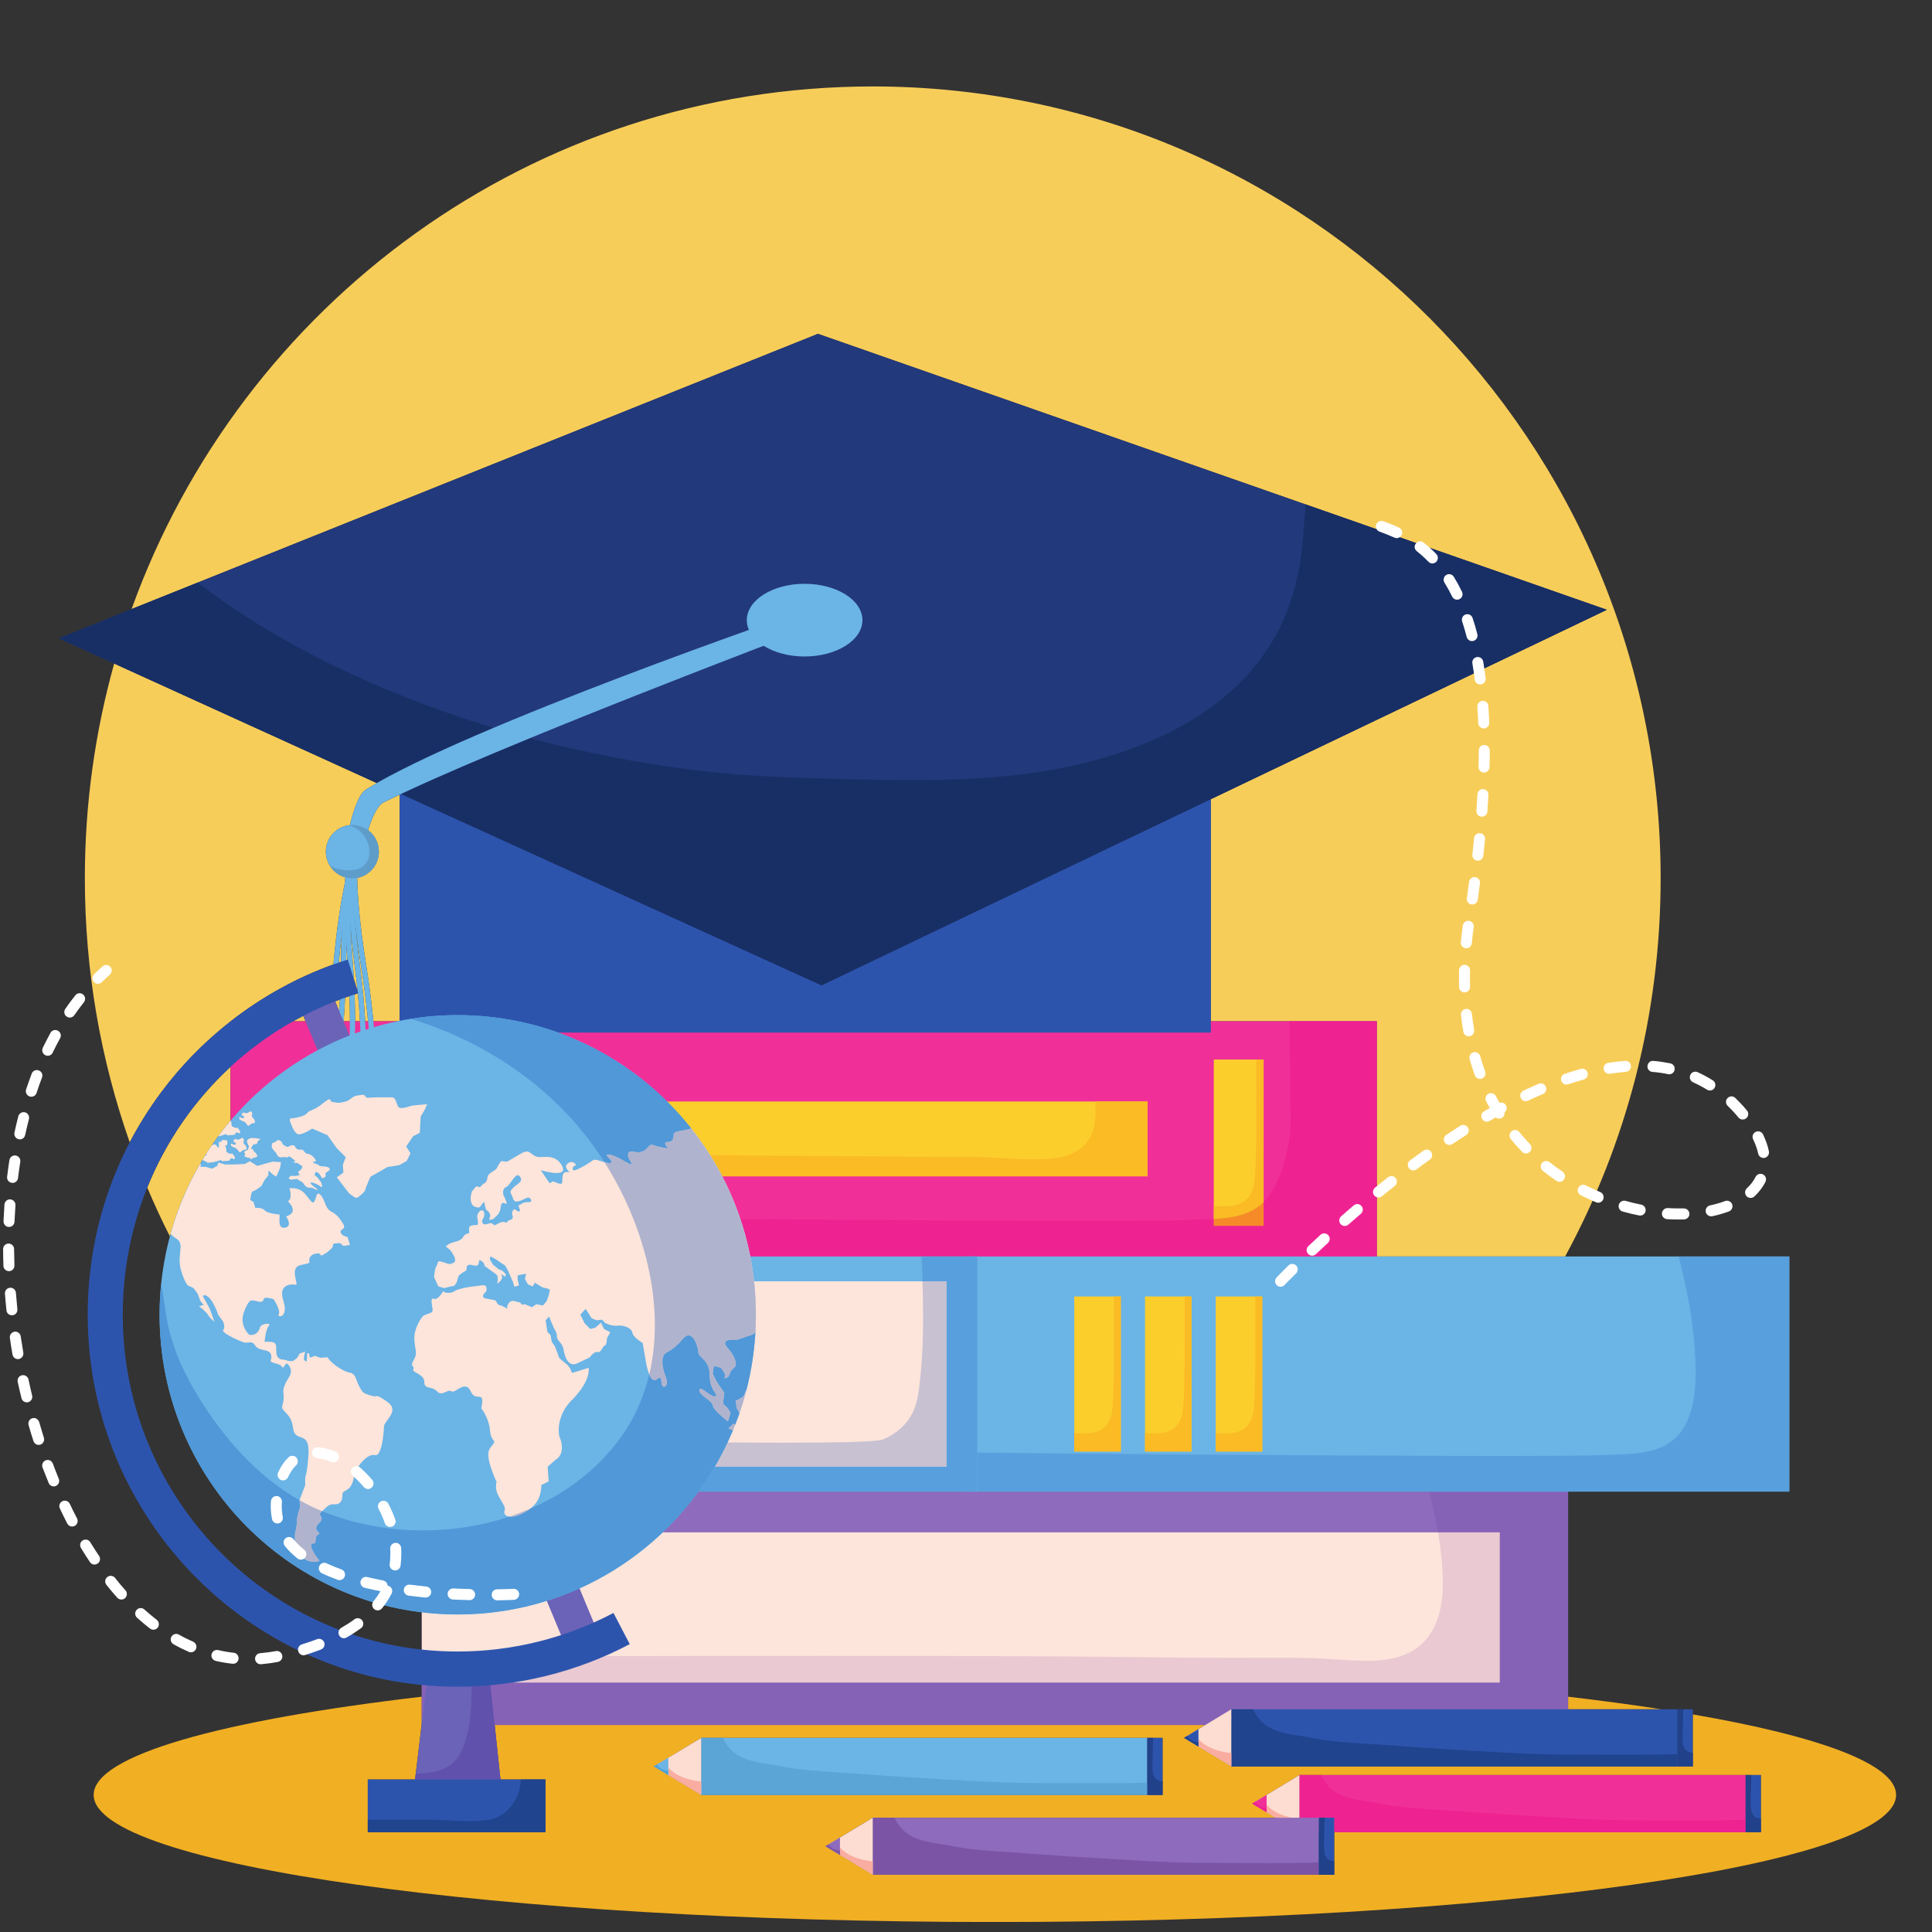 <svg xmlns="http://www.w3.org/2000/svg" xmlns:xlink="http://www.w3.org/1999/xlink" width="120" zoomAndPan="magnify" viewBox="0 0 90 90" height="120" preserveAspectRatio="xMidYMid meet" version="1.0"><rect x="0" y="0" width="90" height="90" fill="#333333" stroke="none"/><defs><clipPath id="9f4c2af4ef"><path d="M 3 4.031 L 78 4.031 L 78 59 L 3 59 Z M 3 4.031 " clip-rule="nonzero"/></clipPath><clipPath id="064a4e439a"><path d="M 4 79 L 88.5 79 L 88.5 89.531 L 4 89.531 Z M 4 79 " clip-rule="nonzero"/></clipPath><clipPath id="8dcbb7f6e2"><path d="M 7.242 53.277 L 18.508 53.277 L 18.508 72.832 L 7.242 72.832 Z M 7.242 53.277 " clip-rule="nonzero"/></clipPath><clipPath id="bf50a6449f"><path d="M 35.211 61.25 C 35.211 68.957 28.992 75.207 21.32 75.207 C 13.652 75.207 7.434 68.957 7.434 61.25 C 7.434 53.539 13.652 47.289 21.32 47.289 C 28.992 47.289 35.211 53.539 35.211 61.25 " clip-rule="nonzero"/></clipPath><clipPath id="c8b445f618"><path d="M 9 53.02 L 11 53.02 L 11 54.305 L 9 54.305 Z M 9 53.02 " clip-rule="nonzero"/></clipPath><clipPath id="b9aaf033a9"><path d="M 35.211 61.25 C 35.211 68.957 28.992 75.207 21.32 75.207 C 13.652 75.207 7.434 68.957 7.434 61.25 C 7.434 53.539 13.652 47.289 21.32 47.289 C 28.992 47.289 35.211 53.539 35.211 61.25 " clip-rule="nonzero"/></clipPath><clipPath id="af8069d869"><path d="M 8.012 52.762 L 9.547 52.762 L 9.547 53.793 L 8.012 53.793 Z M 8.012 52.762 " clip-rule="nonzero"/></clipPath><clipPath id="fa7b0d6591"><path d="M 35.211 61.25 C 35.211 68.957 28.992 75.207 21.32 75.207 C 13.652 75.207 7.434 68.957 7.434 61.25 C 7.434 53.539 13.652 47.289 21.32 47.289 C 28.992 47.289 35.211 53.539 35.211 61.25 " clip-rule="nonzero"/></clipPath><clipPath id="467fb24617"><path d="M 10.57 53 L 11.598 53 L 11.598 53.793 L 10.57 53.793 Z M 10.57 53 " clip-rule="nonzero"/></clipPath><clipPath id="9d4eca0b83"><path d="M 35.211 61.25 C 35.211 68.957 28.992 75.207 21.32 75.207 C 13.652 75.207 7.434 68.957 7.434 61.25 C 7.434 53.539 13.652 47.289 21.32 47.289 C 28.992 47.289 35.211 53.539 35.211 61.25 " clip-rule="nonzero"/></clipPath><clipPath id="da21058959"><path d="M 11.082 51.734 L 12 51.734 L 12 52.504 L 11.082 52.504 Z M 11.082 51.734 " clip-rule="nonzero"/></clipPath><clipPath id="36551b1bba"><path d="M 35.211 61.25 C 35.211 68.957 28.992 75.207 21.32 75.207 C 13.652 75.207 7.434 68.957 7.434 61.25 C 7.434 53.539 13.652 47.289 21.32 47.289 C 28.992 47.289 35.211 53.539 35.211 61.25 " clip-rule="nonzero"/></clipPath><clipPath id="24f83f9603"><path d="M 11.34 53 L 12.363 53 L 12.363 54.047 L 11.34 54.047 Z M 11.34 53 " clip-rule="nonzero"/></clipPath><clipPath id="5c0688ae84"><path d="M 35.211 61.25 C 35.211 68.957 28.992 75.207 21.32 75.207 C 13.652 75.207 7.434 68.957 7.434 61.25 C 7.434 53.539 13.652 47.289 21.32 47.289 C 28.992 47.289 35.211 53.539 35.211 61.25 " clip-rule="nonzero"/></clipPath><clipPath id="0488f11321"><path d="M 9.035 51.734 L 11.34 51.734 L 11.34 53 L 9.035 53 Z M 9.035 51.734 " clip-rule="nonzero"/></clipPath><clipPath id="015387fb46"><path d="M 35.211 61.25 C 35.211 68.957 28.992 75.207 21.32 75.207 C 13.652 75.207 7.434 68.957 7.434 61.25 C 7.434 53.539 13.652 47.289 21.32 47.289 C 28.992 47.289 35.211 53.539 35.211 61.25 " clip-rule="nonzero"/></clipPath><clipPath id="ee0acb9ca8"><path d="M 7.754 51.477 L 8.523 51.477 L 8.523 52.504 L 7.754 52.504 Z M 7.754 51.477 " clip-rule="nonzero"/></clipPath><clipPath id="fdc9f285ec"><path d="M 35.211 61.25 C 35.211 68.957 28.992 75.207 21.32 75.207 C 13.652 75.207 7.434 68.957 7.434 61.25 C 7.434 53.539 13.652 47.289 21.32 47.289 C 28.992 47.289 35.211 53.539 35.211 61.25 " clip-rule="nonzero"/></clipPath><clipPath id="dd26ee44ed"><path d="M 8.27 51.477 L 9.293 51.477 L 9.293 52.762 L 8.27 52.762 Z M 8.27 51.477 " clip-rule="nonzero"/></clipPath><clipPath id="66c5cca84a"><path d="M 35.211 61.25 C 35.211 68.957 28.992 75.207 21.32 75.207 C 13.652 75.207 7.434 68.957 7.434 61.25 C 7.434 53.539 13.652 47.289 21.32 47.289 C 28.992 47.289 35.211 53.539 35.211 61.25 " clip-rule="nonzero"/></clipPath><clipPath id="776a6a698f"><path d="M 12.621 53.02 L 15.438 53.02 L 15.438 55.594 L 12.621 55.594 Z M 12.621 53.02 " clip-rule="nonzero"/></clipPath><clipPath id="b330a73782"><path d="M 35.211 61.25 C 35.211 68.957 28.992 75.207 21.32 75.207 C 13.652 75.207 7.434 68.957 7.434 61.25 C 7.434 53.539 13.652 47.289 21.32 47.289 C 28.992 47.289 35.211 53.539 35.211 61.25 " clip-rule="nonzero"/></clipPath><clipPath id="13f146442d"><path d="M 19.02 52 L 35.406 52 L 35.406 70.773 L 19.02 70.773 Z M 19.02 52 " clip-rule="nonzero"/></clipPath><clipPath id="3b0530e30b"><path d="M 35.211 61.25 C 35.211 68.957 28.992 75.207 21.32 75.207 C 13.652 75.207 7.434 68.957 7.434 61.25 C 7.434 53.539 13.652 47.289 21.32 47.289 C 28.992 47.289 35.211 53.539 35.211 61.25 " clip-rule="nonzero"/></clipPath><clipPath id="9103a967d8"><path d="M 34.125 64.082 L 35.406 64.082 L 35.406 66.141 L 34.125 66.141 Z M 34.125 64.082 " clip-rule="nonzero"/></clipPath><clipPath id="c4bae11361"><path d="M 35.211 61.25 C 35.211 68.957 28.992 75.207 21.32 75.207 C 13.652 75.207 7.434 68.957 7.434 61.25 C 7.434 53.539 13.652 47.289 21.32 47.289 C 28.992 47.289 35.211 53.539 35.211 61.25 " clip-rule="nonzero"/></clipPath><clipPath id="f1505a6822"><path d="M 34.637 66.914 L 35.406 66.914 L 35.406 71.543 L 34.637 71.543 Z M 34.637 66.914 " clip-rule="nonzero"/></clipPath><clipPath id="adf0856a90"><path d="M 35.211 61.25 C 35.211 68.957 28.992 75.207 21.32 75.207 C 13.652 75.207 7.434 68.957 7.434 61.25 C 7.434 53.539 13.652 47.289 21.32 47.289 C 28.992 47.289 35.211 53.539 35.211 61.25 " clip-rule="nonzero"/></clipPath><clipPath id="c60d3e7745"><path d="M 33.867 66.141 L 35.406 66.141 L 35.406 66.914 L 33.867 66.914 Z M 33.867 66.141 " clip-rule="nonzero"/></clipPath><clipPath id="392f2eb3b2"><path d="M 35.211 61.25 C 35.211 68.957 28.992 75.207 21.32 75.207 C 13.652 75.207 7.434 68.957 7.434 61.25 C 7.434 53.539 13.652 47.289 21.32 47.289 C 28.992 47.289 35.211 53.539 35.211 61.25 " clip-rule="nonzero"/></clipPath><clipPath id="c482cd6d8d"><path d="M 13.387 51 L 20 51 L 20 55.852 L 13.387 55.852 Z M 13.387 51 " clip-rule="nonzero"/></clipPath><clipPath id="b75132d78a"><path d="M 35.211 61.25 C 35.211 68.957 28.992 75.207 21.32 75.207 C 13.652 75.207 7.434 68.957 7.434 61.25 C 7.434 53.539 13.652 47.289 21.32 47.289 C 28.992 47.289 35.211 53.539 35.211 61.25 " clip-rule="nonzero"/></clipPath></defs><g clip-path="url(#9f4c2af4ef)"><path fill="#f7cd5a" d="M 72.91 58.531 L 34.949 58.531 L 64.133 58.531 L 64.133 47.574 L 56.406 47.574 L 56.406 37.227 L 74.848 28.406 L 38.102 15.551 L 6.129 28.375 C 11.234 14.176 24.766 4.027 40.656 4.027 C 60.93 4.027 77.359 20.543 77.359 40.914 C 77.359 47.293 75.75 53.297 72.91 58.531 M 7.914 57.594 C 7.535 56.852 7.188 56.094 6.859 55.32 C 7.723 53.176 9.047 51.258 10.738 49.699 L 10.738 52.211 C 9.434 53.754 8.453 55.582 7.914 57.594 M 6.043 53.215 C 4.691 49.367 3.953 45.227 3.953 40.914 C 3.953 37.445 4.43 34.094 5.32 30.91 L 17.555 36.477 C 17.375 36.582 17.203 36.684 17.043 36.781 C 16.715 36.988 16.457 37.777 16.297 38.438 C 15.672 38.5 15.18 39.027 15.18 39.672 C 15.18 40.242 15.562 40.723 16.082 40.867 C 16.078 40.941 16.078 41.016 16.074 41.094 C 15.895 41.93 15.688 43.168 15.531 44.926 C 13.812 45.547 12.191 46.445 10.746 47.574 L 10.738 47.574 L 10.738 47.582 C 9.523 48.531 8.434 49.641 7.512 50.879 C 6.957 51.625 6.469 52.402 6.043 53.215 M 18.508 47.574 L 17.395 47.574 C 17.316 46.777 17.207 45.895 17.051 44.922 C 16.754 43.047 16.656 41.742 16.641 40.895 C 17.215 40.785 17.648 40.281 17.648 39.672 C 17.648 39.262 17.449 38.895 17.145 38.672 C 17.324 38.105 17.574 37.527 17.863 37.383 C 18.098 37.27 18.348 37.145 18.617 37.02 L 18.617 47.555 C 18.582 47.562 18.547 47.566 18.508 47.574 M 17.148 47.574 L 17.012 47.574 C 16.969 46.793 16.891 45.934 16.766 44.984 C 16.691 44.402 16.637 43.871 16.59 43.395 C 16.648 43.867 16.723 44.387 16.812 44.961 C 16.965 45.918 17.074 46.785 17.148 47.574 M 16.77 47.574 L 16.543 47.574 C 16.543 47.18 16.535 46.762 16.52 46.324 C 16.57 46.305 16.617 46.289 16.668 46.273 C 16.715 46.73 16.746 47.164 16.77 47.574 M 16.301 47.574 L 16.008 47.574 C 16.035 47.227 16.059 46.859 16.078 46.473 C 16.145 46.449 16.211 46.426 16.277 46.402 C 16.293 46.812 16.301 47.203 16.301 47.574 M 14.23 47.574 L 13.656 47.574 C 13.812 47.488 13.969 47.402 14.129 47.32 L 14.23 47.574 M 15.797 47.086 L 15.613 46.645 C 15.688 46.617 15.758 46.59 15.828 46.566 C 15.82 46.742 15.809 46.914 15.797 47.086 M 16.66 46.176 L 16.484 45.613 C 16.473 45.367 16.453 45.113 16.434 44.855 C 16.391 44.305 16.359 43.805 16.34 43.348 C 16.387 43.848 16.445 44.402 16.527 45.016 C 16.578 45.418 16.625 45.805 16.66 46.176 M 15.785 44.84 C 15.824 44.395 15.867 43.98 15.914 43.602 C 15.898 43.973 15.887 44.371 15.883 44.805 C 15.848 44.816 15.816 44.828 15.785 44.84 M 16.129 44.727 C 16.129 44.527 16.133 44.332 16.141 44.148 C 16.152 44.328 16.164 44.516 16.18 44.711 C 16.16 44.715 16.145 44.719 16.129 44.727 " fill-opacity="1" fill-rule="nonzero"/></g><g clip-path="url(#064a4e439a)"><path fill="#f1af23" d="M 46.348 89.535 C 23.16 89.535 4.363 86.883 4.363 83.613 C 4.363 81.77 10.316 80.129 19.648 79.039 L 19.648 80.277 L 19.371 82.617 L 19.336 82.895 L 17.133 82.895 L 17.133 85.348 L 25.406 85.348 L 25.406 82.895 L 23.312 82.895 L 23.043 80.355 L 56.148 80.355 L 55.16 80.957 L 57.359 82.281 L 57.359 82.285 L 78.145 82.285 L 78.145 79.746 L 78.145 82.285 L 78.855 82.285 L 78.855 79.863 C 84.777 80.883 88.328 82.191 88.328 83.613 C 88.328 86.883 69.535 89.535 46.348 89.535 M 61.441 87.336 L 62.152 87.336 L 62.152 85.348 L 81.32 85.348 L 81.32 82.688 L 60.531 82.688 L 58.332 84.02 L 59.422 84.676 L 40.656 84.676 L 38.457 86.004 L 39.129 86.41 L 40.656 87.332 L 40.656 87.336 L 61.441 87.336 L 61.441 85.348 L 61.441 87.336 M 81.32 85.348 L 82.027 85.348 L 82.027 82.688 L 81.32 82.688 L 81.32 85.348 M 53.449 83.613 L 54.156 83.613 L 54.156 80.957 L 53.449 80.957 L 53.449 83.613 M 32.664 83.613 L 53.449 83.613 L 53.449 80.957 L 32.664 80.957 L 30.93 82.004 L 30.461 82.285 L 32.664 83.613 M 77.406 79.625 L 73.047 79.625 L 73.047 79.039 C 74.598 79.219 76.055 79.418 77.406 79.625 " fill-opacity="1" fill-rule="nonzero"/></g><path fill="#8e6bbc" d="M 19.648 80.355 L 73.047 80.355 L 73.047 69.402 L 19.648 69.402 Z M 19.648 80.355 " fill-opacity="1" fill-rule="nonzero"/><path fill="#fde5db" d="M 19.648 78.379 L 69.859 78.379 L 69.859 71.383 L 19.648 71.383 Z M 19.648 78.379 " fill-opacity="1" fill-rule="nonzero"/><path fill="#8662b7" d="M 56.148 80.355 L 23.043 80.355 L 22.844 78.504 C 23.195 78.473 23.543 78.43 23.891 78.379 L 69.859 78.379 L 69.859 71.383 L 66.988 71.383 C 66.879 70.75 66.727 70.117 66.574 69.484 L 73.047 69.484 L 73.047 79.625 L 57.359 79.625 L 56.148 80.355 M 19.648 80.277 L 19.648 78.492 C 19.719 78.5 19.789 78.504 19.859 78.512 L 19.648 80.277 " fill-opacity="1" fill-rule="nonzero"/><path fill="#eac9d2" d="M 69.859 78.379 L 23.891 78.379 C 25.367 78.156 26.812 77.742 28.18 77.148 C 31.598 77.141 35.02 77.137 38.438 77.137 C 42.16 77.137 45.887 77.141 49.609 77.164 C 52.184 77.18 54.758 77.227 57.332 77.23 C 57.371 77.23 57.41 77.23 57.453 77.23 C 57.797 77.23 58.145 77.23 58.488 77.227 C 58.836 77.227 59.18 77.227 59.527 77.227 C 59.949 77.227 60.371 77.227 60.793 77.234 C 61.762 77.246 62.719 77.363 63.688 77.363 C 63.77 77.363 63.855 77.363 63.941 77.363 C 65.172 77.332 66.273 76.93 66.824 75.766 C 67.348 74.66 67.238 73.289 67.098 72.109 C 67.07 71.867 67.031 71.625 66.988 71.383 L 69.859 71.383 L 69.859 78.379 " fill-opacity="1" fill-rule="nonzero"/><path fill="#f03098" d="M 10.738 58.531 L 64.133 58.531 L 64.133 47.574 L 10.738 47.574 Z M 10.738 58.531 " fill-opacity="1" fill-rule="nonzero"/><path fill="#fcce2c" d="M 21.41 54.797 L 53.457 54.797 L 53.457 51.312 L 21.41 51.312 Z M 21.41 54.797 " fill-opacity="1" fill-rule="nonzero"/><path fill="#fabb25" d="M 53.457 54.797 L 33.641 54.797 C 33.469 54.461 33.281 54.133 33.078 53.812 C 35.484 53.832 37.891 53.855 40.297 53.867 C 41.902 53.879 43.508 53.883 45.113 53.887 C 46.109 53.891 47.125 54.008 48.129 54.008 C 48.469 54.008 48.805 53.992 49.137 53.957 C 49.84 53.883 50.727 53.484 50.945 52.574 C 51.047 52.156 51.051 51.734 51.023 51.312 L 53.457 51.312 L 53.457 54.797 " fill-opacity="1" fill-rule="nonzero"/><path fill="#fcce2c" d="M 15.219 57.102 L 17.543 57.102 L 17.543 49.359 L 15.219 49.359 Z M 15.219 57.102 " fill-opacity="1" fill-rule="nonzero"/><path fill="#fcce2c" d="M 56.543 57.102 L 58.863 57.102 L 58.863 49.359 L 56.543 49.359 Z M 56.543 57.102 " fill-opacity="1" fill-rule="nonzero"/><path fill="#fabb25" d="M 56.543 56.785 L 56.543 56.172 C 56.703 56.188 56.867 56.199 57.02 56.199 C 57.672 56.199 58.234 56.004 58.41 55.211 C 58.574 54.469 58.508 50.516 58.516 49.359 L 58.863 49.359 L 58.863 55.996 C 58.258 56.598 57.41 56.734 56.543 56.785 " fill-opacity="1" fill-rule="nonzero"/><path fill="#ef2292" d="M 64.133 58.531 L 34.949 58.531 C 34.832 57.934 34.676 57.352 34.488 56.789 C 40.629 56.836 46.605 56.871 50.625 56.871 C 53.109 56.871 54.848 56.859 55.41 56.828 C 55.781 56.809 56.164 56.805 56.543 56.785 L 56.543 57.102 L 58.863 57.102 L 58.863 55.996 C 58.984 55.879 59.094 55.742 59.191 55.586 C 59.859 54.527 60.16 53.105 60.117 51.859 C 60.066 50.414 60.113 49.016 60.059 47.574 L 64.133 47.574 L 64.133 58.531 " fill-opacity="1" fill-rule="nonzero"/><path fill="#f68a29" d="M 58.863 57.102 L 56.543 57.102 L 56.543 56.785 C 57.41 56.734 58.258 56.598 58.863 55.996 L 58.863 57.102 " fill-opacity="1" fill-rule="nonzero"/><path fill="#6bb4e6" d="M 44.918 69.484 L 83.352 69.484 L 83.352 58.531 L 44.918 58.531 Z M 44.918 69.484 " fill-opacity="1" fill-rule="nonzero"/><path fill="#58a0dd" d="M 83.352 69.484 L 45.527 69.484 L 45.527 67.668 C 54.105 67.754 64.023 67.824 69.84 67.824 C 72.328 67.824 74.062 67.812 74.629 67.785 C 76 67.711 77.59 67.844 78.41 66.539 C 79.074 65.484 79.023 64.004 78.945 62.816 C 78.848 61.367 78.551 59.934 78.199 58.531 L 83.352 58.531 L 83.352 69.484 " fill-opacity="1" fill-rule="nonzero"/><path fill="#fcce2c" d="M 50.043 67.617 L 52.211 67.617 L 52.211 60.395 L 50.043 60.395 Z M 50.043 67.617 " fill-opacity="1" fill-rule="nonzero"/><path fill="#fabb25" d="M 52.211 67.617 L 50.043 67.617 L 50.043 66.75 C 50.195 66.766 50.344 66.777 50.492 66.777 C 51.098 66.777 51.621 66.594 51.785 65.855 C 51.941 65.164 51.879 61.473 51.887 60.395 L 52.211 60.395 L 52.211 67.617 " fill-opacity="1" fill-rule="nonzero"/><path fill="#fcce2c" d="M 53.34 67.617 L 55.504 67.617 L 55.504 60.395 L 53.34 60.395 Z M 53.34 67.617 " fill-opacity="1" fill-rule="nonzero"/><path fill="#fabb25" d="M 55.504 67.617 L 53.34 67.617 L 53.34 66.75 C 53.492 66.766 53.641 66.777 53.785 66.777 C 54.395 66.777 54.914 66.594 55.078 65.855 C 55.234 65.164 55.172 61.473 55.18 60.395 L 55.504 60.395 L 55.504 67.617 " fill-opacity="1" fill-rule="nonzero"/><path fill="#fcce2c" d="M 56.633 67.617 L 58.801 67.617 L 58.801 60.395 L 56.633 60.395 Z M 56.633 67.617 " fill-opacity="1" fill-rule="nonzero"/><path fill="#fabb25" d="M 58.801 67.617 L 56.633 67.617 L 56.633 66.75 C 56.785 66.766 56.934 66.777 57.078 66.777 C 57.688 66.777 58.211 66.594 58.375 65.855 C 58.527 65.164 58.469 61.473 58.473 60.398 L 58.801 60.398 L 58.801 67.617 " fill-opacity="1" fill-rule="nonzero"/><path fill="#6bb4e6" d="M 17.262 69.484 L 45.527 69.484 L 45.527 58.531 L 17.262 58.531 Z M 17.262 69.484 " fill-opacity="1" fill-rule="nonzero"/><path fill="#fde5db" d="M 17.262 68.328 L 44.086 68.328 L 44.086 59.688 L 17.262 59.688 Z M 17.262 68.328 " fill-opacity="1" fill-rule="nonzero"/><path fill="#58a0dd" d="M 45.527 69.484 L 32.539 69.484 C 32.809 69.113 33.062 68.727 33.297 68.328 L 44.086 68.328 L 44.086 59.688 L 42.973 59.688 C 42.961 59.301 42.945 58.914 42.93 58.531 L 45.527 58.531 L 45.527 69.484 " fill-opacity="1" fill-rule="nonzero"/><path fill="#c8c1d1" d="M 44.086 68.328 L 33.297 68.328 C 33.512 67.961 33.711 67.582 33.895 67.195 C 34.832 67.203 35.727 67.207 36.539 67.207 C 39.086 67.207 40.895 67.168 41.156 67.047 C 42.57 66.418 42.73 65.332 42.82 64.625 C 43.027 62.988 43.023 61.34 42.973 59.688 L 44.086 59.688 L 44.086 68.328 " fill-opacity="1" fill-rule="nonzero"/><path fill="#f03098" d="M 60.531 85.348 L 81.32 85.348 L 81.32 82.688 L 60.531 82.688 Z M 60.531 85.348 " fill-opacity="1" fill-rule="nonzero"/><path fill="#ef2292" d="M 81.32 85.348 L 62.152 85.348 L 62.152 84.676 L 61.441 84.676 L 61.441 85.348 L 61.441 84.676 L 60.531 84.676 L 60.531 82.688 L 61.543 82.688 C 61.699 83.012 61.91 83.293 62.23 83.488 C 62.805 83.844 63.562 83.875 64.207 84.004 C 65.121 84.191 66.016 84.242 66.941 84.301 C 67.984 84.363 69.023 84.457 70.066 84.516 C 72.094 84.633 74.168 84.797 76.199 84.797 C 77.148 84.797 78.086 84.805 79.023 84.805 C 79.785 84.805 80.551 84.797 81.32 84.777 L 81.32 85.348 " fill-opacity="1" fill-rule="nonzero"/><path fill="#fdddd1" d="M 60.531 82.688 L 58.332 84.02 L 60.531 85.344 L 60.531 82.688 " fill-opacity="1" fill-rule="nonzero"/><path fill="#f9ada1" d="M 60.199 84.676 L 59.422 84.676 L 58.332 84.02 L 59.004 84.422 L 59.004 84.074 C 59.277 84.391 59.727 84.586 60.199 84.676 " fill-opacity="1" fill-rule="nonzero"/><path fill="#f03098" d="M 59.004 83.613 L 58.332 84.02 L 59.004 84.422 L 59.004 83.613 " fill-opacity="1" fill-rule="nonzero"/><path fill="#ef2292" d="M 59.004 84.422 L 58.332 84.02 L 58.477 83.934 C 58.535 84.035 58.613 84.113 58.746 84.164 C 58.828 84.195 58.914 84.211 59.004 84.219 L 59.004 84.422 " fill-opacity="1" fill-rule="nonzero"/><path fill="#2d54ad" d="M 81.32 85.348 L 82.027 85.348 L 82.027 82.688 L 81.32 82.688 Z M 81.32 85.348 " fill-opacity="1" fill-rule="nonzero"/><path fill="#21418a" d="M 82.027 85.348 L 81.32 85.348 L 81.32 82.688 L 81.586 82.688 C 81.582 83.156 81.555 83.617 81.559 84.082 C 81.559 84.355 81.621 84.645 81.922 84.699 C 81.957 84.703 81.992 84.707 82.027 84.707 L 82.027 85.348 " fill-opacity="1" fill-rule="nonzero"/><path fill="#6bb4e6" d="M 32.664 83.613 L 53.449 83.613 L 53.449 80.957 L 32.664 80.957 Z M 32.664 83.613 " fill-opacity="1" fill-rule="nonzero"/><path fill="#5aa5d6" d="M 53.449 83.613 L 32.664 83.613 L 32.664 80.957 L 33.672 80.957 C 33.832 81.277 34.043 81.559 34.363 81.758 C 34.934 82.113 35.695 82.141 36.336 82.273 C 37.25 82.457 38.145 82.508 39.07 82.566 C 40.113 82.629 41.152 82.723 42.195 82.781 C 44.223 82.898 46.297 83.062 48.328 83.062 C 49.273 83.062 50.211 83.07 51.148 83.07 C 51.914 83.07 52.676 83.066 53.449 83.043 L 53.449 83.613 " fill-opacity="1" fill-rule="nonzero"/><path fill="#fdddd1" d="M 32.664 80.957 L 30.461 82.285 L 32.664 83.613 L 32.664 80.957 " fill-opacity="1" fill-rule="nonzero"/><path fill="#f9ada1" d="M 32.664 83.613 L 30.461 82.285 L 31.133 82.688 L 31.133 82.34 C 31.469 82.73 32.074 82.938 32.664 82.988 L 32.664 83.613 M 30.461 82.285 L 30.93 82.004 L 30.461 82.285 " fill-opacity="1" fill-rule="nonzero"/><path fill="#6bb4e6" d="M 31.133 81.883 L 30.461 82.285 L 31.133 82.688 L 31.133 81.883 " fill-opacity="1" fill-rule="nonzero"/><path fill="#4fa2d6" d="M 31.133 82.688 L 30.461 82.285 L 30.605 82.199 C 30.664 82.301 30.742 82.379 30.875 82.43 C 30.957 82.461 31.043 82.477 31.133 82.484 L 31.133 82.688 " fill-opacity="1" fill-rule="nonzero"/><path fill="#2d54ad" d="M 53.449 83.613 L 54.156 83.613 L 54.156 80.957 L 53.449 80.957 Z M 53.449 83.613 " fill-opacity="1" fill-rule="nonzero"/><path fill="#21418a" d="M 54.156 83.613 L 53.449 83.613 L 53.449 80.957 L 53.715 80.957 C 53.711 81.422 53.684 81.887 53.688 82.352 C 53.688 82.621 53.75 82.91 54.051 82.965 C 54.086 82.973 54.121 82.973 54.156 82.973 L 54.156 83.613 " fill-opacity="1" fill-rule="nonzero"/><path fill="#8e6bbc" d="M 40.656 87.336 L 61.441 87.336 L 61.441 84.676 L 40.656 84.676 Z M 40.656 87.336 " fill-opacity="1" fill-rule="nonzero"/><path fill="#7c54a6" d="M 61.441 87.336 L 40.656 87.336 L 40.656 84.676 L 41.668 84.676 C 41.824 84.996 42.035 85.277 42.355 85.477 C 42.93 85.832 43.688 85.863 44.332 85.992 C 45.246 86.176 46.141 86.23 47.066 86.285 C 48.109 86.352 49.148 86.441 50.188 86.504 C 52.219 86.617 54.293 86.781 56.324 86.781 C 57.27 86.781 58.203 86.789 59.141 86.789 C 59.906 86.789 60.672 86.785 61.441 86.762 L 61.441 87.336 " fill-opacity="1" fill-rule="nonzero"/><path fill="#fdddd1" d="M 40.656 84.676 L 38.457 86.004 L 40.656 87.332 L 40.656 84.676 " fill-opacity="1" fill-rule="nonzero"/><path fill="#f9ada1" d="M 40.656 87.332 L 39.129 86.41 L 39.129 86.059 C 39.465 86.449 40.07 86.656 40.656 86.707 L 40.656 87.332 M 38.457 86.004 L 38.926 85.723 L 38.457 86.004 " fill-opacity="1" fill-rule="nonzero"/><path fill="#8e6bbc" d="M 39.129 85.602 L 38.457 86.004 L 39.129 86.41 L 39.129 85.602 " fill-opacity="1" fill-rule="nonzero"/><path fill="#7c54a6" d="M 39.129 86.41 L 38.457 86.004 L 38.602 85.918 C 38.66 86.023 38.734 86.098 38.871 86.148 C 38.953 86.18 39.039 86.195 39.129 86.203 L 39.129 86.41 " fill-opacity="1" fill-rule="nonzero"/><path fill="#2d54ad" d="M 61.441 87.336 L 62.152 87.336 L 62.152 84.676 L 61.441 84.676 Z M 61.441 87.336 " fill-opacity="1" fill-rule="nonzero"/><path fill="#21418a" d="M 62.152 87.336 L 61.441 87.336 L 61.441 84.676 L 61.711 84.676 C 61.703 85.141 61.68 85.605 61.68 86.07 C 61.68 86.344 61.746 86.633 62.047 86.684 C 62.082 86.691 62.117 86.691 62.152 86.691 L 62.152 87.336 " fill-opacity="1" fill-rule="nonzero"/><path fill="#2d54ad" d="M 57.359 82.285 L 78.145 82.285 L 78.145 79.625 L 57.359 79.625 Z M 57.359 82.285 " fill-opacity="1" fill-rule="nonzero"/><path fill="#20448d" d="M 78.145 82.285 L 57.359 82.285 L 57.359 79.625 L 58.371 79.625 C 58.527 79.945 58.738 80.23 59.059 80.426 C 59.629 80.781 60.391 80.812 61.031 80.941 C 61.949 81.129 62.84 81.18 63.77 81.238 C 64.812 81.301 65.852 81.395 66.891 81.453 C 68.922 81.57 70.996 81.73 73.027 81.734 C 73.973 81.734 74.91 81.742 75.848 81.742 C 76.613 81.742 77.375 81.734 78.145 81.715 L 78.145 82.285 " fill-opacity="1" fill-rule="nonzero"/><path fill="#fdddd1" d="M 57.359 79.625 L 55.16 80.957 L 57.359 82.281 L 57.359 79.625 " fill-opacity="1" fill-rule="nonzero"/><path fill="#f9ada1" d="M 57.359 82.281 L 55.16 80.957 L 55.828 81.359 L 55.828 81.012 C 56.168 81.402 56.77 81.609 57.359 81.66 L 57.359 82.281 M 55.16 80.957 L 55.625 80.676 L 55.16 80.957 " fill-opacity="1" fill-rule="nonzero"/><path fill="#2d54ad" d="M 55.828 80.551 L 55.16 80.957 L 55.828 81.359 L 55.828 80.551 " fill-opacity="1" fill-rule="nonzero"/><path fill="#20448d" d="M 55.828 81.359 L 55.16 80.957 L 55.305 80.867 C 55.363 80.973 55.438 81.047 55.574 81.102 C 55.652 81.133 55.742 81.148 55.828 81.156 L 55.828 81.359 " fill-opacity="1" fill-rule="nonzero"/><path fill="#2d54ad" d="M 78.145 82.285 L 78.855 82.285 L 78.855 79.625 L 78.145 79.625 Z M 78.145 82.285 " fill-opacity="1" fill-rule="nonzero"/><path fill="#21418a" d="M 78.855 82.285 L 78.145 82.285 L 78.145 79.625 L 78.414 79.625 C 78.406 80.09 78.383 80.555 78.383 81.02 C 78.383 81.293 78.449 81.582 78.75 81.637 C 78.785 81.641 78.82 81.645 78.855 81.645 L 78.855 82.285 " fill-opacity="1" fill-rule="nonzero"/><path fill="#2d54ad" d="M 18.617 48.102 L 56.406 48.102 L 56.406 32.746 L 18.617 32.746 Z M 18.617 48.102 " fill-opacity="1" fill-rule="nonzero"/><path fill="#22397c" d="M 2.738 29.734 L 38.27 45.902 L 74.848 28.406 L 38.102 15.551 L 2.738 29.734 " fill-opacity="1" fill-rule="nonzero"/><path fill="#182f65" d="M 38.27 45.902 L 18.68 36.988 C 20.238 36.25 22.391 35.332 24.688 34.387 C 27.254 35.07 29.871 35.57 32.504 35.895 C 34.855 36.18 37.207 36.238 39.57 36.301 C 40.539 36.324 41.512 36.344 42.48 36.344 C 44.098 36.344 45.711 36.289 47.316 36.105 C 51.766 35.605 56.844 33.934 59.277 29.867 C 59.84 28.93 60.211 27.887 60.449 26.824 C 60.695 25.73 60.719 24.629 60.82 23.52 L 60.82 23.5 L 74.848 28.406 L 38.27 45.902 M 17.555 36.477 L 2.738 29.734 L 9.211 27.141 C 12.156 29.402 15.496 31.137 18.941 32.496 C 20.273 33.023 21.625 33.492 22.996 33.906 C 20.844 34.812 18.898 35.711 17.555 36.477 " fill-opacity="1" fill-rule="nonzero"/><path fill="#6bb4e6" d="M 16.824 39.883 L 16.094 39.422 C 16.094 39.422 16.449 37.152 17.043 36.781 C 21.797 33.82 37.32 28.488 37.32 28.488 L 37.645 29.293 C 37.645 29.293 22.887 34.863 17.863 37.383 C 17.262 37.688 16.824 39.883 16.824 39.883 " fill-opacity="1" fill-rule="nonzero"/><path fill="#6bb4e6" d="M 40.176 28.891 C 40.176 29.824 38.969 30.582 37.48 30.582 C 35.996 30.582 34.789 29.824 34.789 28.891 C 34.789 27.953 35.996 27.195 37.48 27.195 C 38.969 27.195 40.176 27.953 40.176 28.891 " fill-opacity="1" fill-rule="nonzero"/><path fill="#6bb4e6" d="M 14.527 56.977 L 14.281 56.969 C 14.312 56.203 14.582 55.551 14.918 54.727 C 15.641 52.957 16.629 50.539 16.191 44.875 C 15.883 40.91 16.219 39.449 16.234 39.391 L 16.473 39.449 C 16.469 39.461 16.133 40.941 16.434 44.855 C 16.879 50.578 15.875 53.027 15.145 54.82 C 14.816 55.621 14.555 56.254 14.527 56.977 " fill-opacity="1" fill-rule="nonzero"/><path fill="#6bb4e6" d="M 13.359 56.824 C 13.434 56.051 13.711 55.406 14.062 54.59 C 14.801 52.871 15.809 50.52 15.883 44.883 C 15.93 40.941 16.418 39.562 16.438 39.508 L 16.668 39.59 C 16.66 39.605 16.176 41 16.125 44.887 C 16.055 50.57 15.031 52.949 14.281 54.688 C 13.941 55.484 13.672 56.113 13.602 56.848 L 13.359 56.824 " fill-opacity="1" fill-rule="nonzero"/><path fill="#6bb4e6" d="M 15.57 57.152 L 15.328 57.152 C 15.32 56.391 15.543 55.734 15.824 54.898 C 16.426 53.109 17.254 50.656 16.527 45.016 C 16.02 41.07 16.281 39.594 16.293 39.535 L 16.531 39.578 C 16.527 39.594 16.266 41.086 16.766 44.984 C 17.504 50.68 16.664 53.164 16.055 54.977 C 15.781 55.789 15.562 56.43 15.57 57.152 " fill-opacity="1" fill-rule="nonzero"/><path fill="#6bb4e6" d="M 12.164 56.648 C 12.297 55.887 12.613 55.266 13.016 54.48 C 13.867 52.82 15.027 50.547 15.531 44.926 C 15.883 41 16.473 39.66 16.5 39.605 L 16.719 39.707 C 16.715 39.723 16.121 41.074 15.773 44.945 C 15.266 50.617 14.09 52.914 13.234 54.59 C 12.84 55.359 12.527 55.965 12.402 56.691 L 12.164 56.648 " fill-opacity="1" fill-rule="nonzero"/><path fill="#6bb4e6" d="M 16.418 57.16 C 16.359 56.387 16.516 55.707 16.715 54.844 C 17.129 53.027 17.699 50.535 16.812 44.961 C 16.191 41.07 16.438 39.625 16.445 39.566 L 16.688 39.613 C 16.684 39.625 16.441 41.086 17.051 44.922 C 17.949 50.543 17.371 53.059 16.949 54.898 C 16.758 55.738 16.605 56.406 16.66 57.141 L 16.418 57.16 " fill-opacity="1" fill-rule="nonzero"/><path fill="#6bb4e6" d="M 17.648 39.672 C 17.648 40.359 17.098 40.914 16.414 40.914 C 15.734 40.914 15.18 40.359 15.18 39.672 C 15.18 38.988 15.734 38.43 16.414 38.43 C 17.098 38.43 17.648 38.988 17.648 39.672 " fill-opacity="1" fill-rule="nonzero"/><path fill="#5e9dca" d="M 16.414 40.914 C 16.414 40.914 16.41 40.914 16.41 40.914 C 16.406 40.914 16.406 40.914 16.406 40.914 C 16.406 40.914 16.406 40.914 16.402 40.914 C 16.402 40.914 16.402 40.914 16.398 40.914 C 16.398 40.914 16.398 40.914 16.395 40.914 C 16.395 40.914 16.391 40.914 16.391 40.914 C 16.387 40.914 16.387 40.914 16.383 40.914 C 15.957 40.902 15.582 40.672 15.371 40.328 C 15.527 40.43 15.73 40.477 15.902 40.508 C 16.023 40.531 16.148 40.543 16.273 40.543 C 16.578 40.543 16.867 40.457 17.062 40.191 C 17.34 39.809 17.188 39.195 16.906 38.863 C 16.715 38.641 16.496 38.52 16.254 38.445 C 16.305 38.438 16.359 38.43 16.414 38.43 C 17.098 38.43 17.648 38.988 17.648 39.672 C 17.648 40.359 17.098 40.914 16.414 40.914 " fill-opacity="1" fill-rule="nonzero"/><path fill="#6b63b8" d="M 26.469 76.973 L 13.797 46.527 L 15.301 45.895 L 27.973 76.34 L 26.469 76.973 " fill-opacity="1" fill-rule="nonzero"/><path fill="#6b63b8" d="M 23.461 84.281 L 19.172 84.281 L 19.949 77.754 L 22.766 77.754 L 23.461 84.281 " fill-opacity="1" fill-rule="nonzero"/><path fill="#c7812e" d="M 19.336 82.895 L 19.371 82.617 L 19.336 82.895 " fill-opacity="1" fill-rule="nonzero"/><path fill="#6051ad" d="M 23.312 82.895 L 19.336 82.895 L 19.371 82.617 C 20.316 82.609 21.184 82.449 21.586 81.371 C 21.926 80.461 21.965 79.516 21.969 78.562 C 22.262 78.551 22.555 78.531 22.844 78.504 L 23.312 82.895 " fill-opacity="1" fill-rule="nonzero"/><path fill="#2d54ad" d="M 21.32 78.574 C 11.816 78.574 4.086 70.801 4.086 61.25 C 4.086 57.477 5.27 53.891 7.512 50.879 C 9.68 47.969 12.766 45.773 16.203 44.703 L 16.688 46.27 C 10.125 48.316 5.719 54.336 5.719 61.25 C 5.719 69.898 12.719 76.934 21.32 76.934 C 23.848 76.934 26.359 76.312 28.578 75.137 L 29.336 76.59 C 26.883 77.887 24.113 78.574 21.32 78.574 " fill-opacity="1" fill-rule="nonzero"/><path fill="#6bb4e6" d="M 35.211 61.25 C 35.211 68.957 28.992 75.207 21.32 75.207 C 13.652 75.207 7.434 68.957 7.434 61.25 C 7.434 53.539 13.652 47.289 21.32 47.289 C 28.992 47.289 35.211 53.539 35.211 61.25 " fill-opacity="1" fill-rule="nonzero"/><g clip-path="url(#8dcbb7f6e2)"><g clip-path="url(#bf50a6449f)"><path fill="#fde5db" d="M 4.391 56.012 L 4.629 56.098 L 4.891 56.031 L 5.02 56.121 L 5.238 55.836 L 5.801 55.75 L 6.062 55.793 C 6.062 55.793 6.344 55.816 6.406 55.836 C 6.473 55.859 6.949 56.012 7.059 56.273 C 7.168 56.535 7.363 56.797 7.363 56.797 C 7.363 56.797 7.84 57.473 8.23 57.711 C 8.621 57.953 8.23 58.477 8.426 59.148 C 8.621 59.824 8.773 59.891 8.773 59.891 L 9.012 60 L 9.207 60.262 L 9.336 60.609 L 9.488 60.785 L 9.27 60.852 L 9.465 61.004 L 9.641 61.18 L 9.812 61.418 L 9.988 61.57 L 9.77 60.961 L 9.445 60.371 L 9.531 60.328 C 9.531 60.328 9.727 60.348 9.922 60.699 C 10.117 61.047 10.16 61.242 10.16 61.242 L 10.398 61.57 C 10.398 61.57 10.508 61.832 10.398 61.961 C 10.289 62.094 11.312 62.551 11.441 62.551 C 11.57 62.551 11.766 62.465 11.875 62.66 C 11.984 62.855 12.18 62.855 12.418 62.922 C 12.656 62.988 12.676 63.207 12.613 63.359 C 12.547 63.512 13.023 63.488 13.133 63.664 C 13.188 63.754 13.219 63.684 13.258 63.613 C 13.297 63.547 13.34 63.48 13.414 63.555 C 13.566 63.707 13.609 63.926 13.457 64.164 C 13.305 64.402 13.176 64.668 13.199 64.863 C 13.219 65.059 13.242 65.168 13.152 65.473 C 13.066 65.777 13.566 65.777 13.652 66.52 C 13.738 67.262 14.457 66.562 14.367 67.805 C 14.281 69.047 14.195 68.48 14.219 69.18 L 13.957 69.875 L 13.977 70.227 L 13.891 70.488 L 13.824 70.793 L 13.824 71.031 L 13.738 71.469 L 13.738 72.121 C 13.738 72.121 14.129 72.949 14.891 72.711 C 14.891 72.711 14.715 72.516 14.586 72.273 C 14.586 72.273 14.367 71.883 14.586 71.902 C 14.805 71.926 14.609 71.555 14.824 71.488 C 15.043 71.426 14.5 71.293 14.848 70.969 C 15.191 70.641 14.738 70.617 14.977 70.422 C 15.215 70.227 15.281 70.051 15.586 70.074 C 15.887 70.094 15.953 69.855 15.953 69.613 C 15.953 69.375 16.344 69.527 16.473 68.875 C 16.602 68.219 17.168 67.695 17.469 67.785 C 17.773 67.871 17.883 66.781 17.883 66.477 C 17.883 66.172 18.664 65.734 18.035 65.297 C 17.625 65.012 17.582 65.027 17.508 65.039 C 17.469 65.047 17.418 65.055 17.297 65.016 C 16.949 64.906 16.93 64.926 16.754 64.621 C 16.582 64.316 16.582 63.988 16.301 63.945 C 16.016 63.902 15.434 63.531 15.258 63.227 L 14.91 63.25 L 14.672 63.16 L 14.434 63.25 L 14.391 63.031 L 14.305 63.055 L 14.305 63.25 L 14.281 63.445 L 14.152 63.336 L 14.176 63.117 L 14.219 62.965 L 13.957 63.055 L 13.848 63.25 L 13.652 63.402 L 13.457 63.402 L 13.219 63.336 C 13.219 63.336 12.871 63.379 12.871 62.965 C 12.871 62.551 12.871 62.484 12.328 62.508 C 12.328 62.508 12.371 61.918 12.523 61.766 C 12.676 61.613 12.18 61.637 12.113 61.832 C 12.113 61.832 12.027 62.246 11.613 62.18 C 11.613 62.18 11.113 61.746 11.375 61.09 C 11.637 60.438 11.699 60.566 12.047 60.633 C 12.227 60.668 12.25 60.609 12.273 60.547 C 12.293 60.492 12.312 60.438 12.461 60.457 C 12.762 60.504 12.742 60.504 12.828 60.656 C 12.914 60.809 13.066 61.113 12.98 61.242 C 12.895 61.375 13.457 61.418 13.199 60.59 C 12.938 59.762 13.633 59.824 13.781 59.848 C 13.934 59.871 13.457 59.043 14 58.934 C 14.543 58.824 14.41 58.801 14.41 58.801 C 14.41 58.801 14.305 58.387 14.867 58.387 L 14.977 58.496 L 15.234 58.344 L 15.477 58.125 L 15.539 57.93 L 15.844 57.906 L 15.996 58.039 L 16.301 57.996 L 16.191 57.625 C 16.191 57.625 15.91 57.582 15.867 57.406 C 15.82 57.23 16.168 57.297 15.973 56.992 C 15.777 56.688 15.691 56.578 15.41 56.426 C 15.129 56.273 15.148 55.859 14.91 55.641 C 14.793 55.531 14.75 55.668 14.707 55.809 C 14.66 55.949 14.621 56.09 14.5 55.969 C 14.262 55.727 14.129 55.293 13.48 55.355 C 13.48 55.355 13.652 55.793 13.414 55.969 C 13.414 55.969 13.977 56.469 13.328 56.664 C 13.328 56.664 13.652 57.125 13.285 57.188 C 12.914 57.254 13.043 56.754 13.023 56.578 C 13.023 56.578 12.461 56.535 12.328 56.383 C 12.199 56.23 11.895 56.273 11.895 56.273 L 11.809 55.988 L 11.656 55.902 C 11.656 55.902 11.699 55.488 11.789 55.488 C 11.875 55.488 12.18 55.246 12.18 55.246 L 12.328 54.965 L 12.504 54.746 L 12.504 54.527 L 12.699 54.703 L 12.871 54.812 L 13.043 54.418 L 13.09 54.137 L 12.699 54.113 L 11.984 54.312 L 11.637 54.094 L 11.398 54.223 L 10.898 54.246 L 10.484 54.246 L 10.184 54.156 L 10.117 54.312 L 9.879 54.441 L 9.574 54.355 L 9.336 54.355 L 9.359 54.223 L 9.184 54.094 L 9.012 54.027 L 8.816 53.984 L 8.598 53.895 L 8.426 53.961 C 8.426 53.961 8.121 54.051 7.949 53.699 C 7.949 53.699 7.039 54.027 6.863 54.004 C 6.691 53.984 4.848 53.789 4.715 53.57 C 4.586 53.352 4.414 53.613 4.195 53.789 C 3.98 53.961 3.934 54.137 3.676 54.156 C 3.414 54.18 4.172 54.465 4.305 54.594 C 4.359 54.648 4.234 54.625 4.07 54.602 C 3.848 54.57 3.555 54.539 3.543 54.703 C 3.523 54.988 4.023 54.941 4.324 54.988 C 4.629 55.031 4.195 55.184 3.98 55.16 C 3.762 55.141 3.781 55.574 3.781 55.574 L 3.98 55.793 L 4.391 56.012 " fill-opacity="1" fill-rule="nonzero"/></g></g><g clip-path="url(#c8b445f618)"><g clip-path="url(#b9aaf033a9)"><path fill="#fde5db" d="M 10.551 53.668 L 10.691 53.742 L 10.832 53.742 L 10.887 53.832 L 10.93 53.875 L 10.941 54.004 L 10.758 53.949 L 10.68 54.07 L 10.355 54.094 L 10.27 54.039 L 10.117 54.094 L 9.953 54.137 L 9.684 54.168 L 9.52 54.07 L 9.445 54.051 L 9.207 53.973 L 9.086 53.863 C 9.086 53.863 9.465 53.789 9.598 53.82 C 9.727 53.852 9.574 53.68 9.066 53.711 L 9.207 53.602 L 9.043 53.516 L 9.031 53.406 L 9.129 53.273 L 9.367 53.242 L 9.477 53.176 L 9.52 53.273 L 9.695 53.273 L 9.848 53.375 L 9.902 53.328 L 10.031 53.309 L 10.105 53.395 L 10.195 53.48 L 10.195 53.188 L 10.312 53.188 L 10.344 53.102 L 10.582 53.121 L 10.594 53.242 L 10.574 53.34 L 10.484 53.375 L 10.531 53.469 L 10.551 53.668 " fill-opacity="1" fill-rule="nonzero"/></g></g><g clip-path="url(#af8069d869)"><g clip-path="url(#fa7b0d6591)"><path fill="#fde5db" d="M 8.648 52.949 C 8.648 52.949 8.902 53.055 9.039 53.004 C 9.176 52.949 9.43 53.156 9.336 53.184 C 9.242 53.215 8.977 53.227 8.902 53.367 C 8.832 53.504 8.781 53.43 8.781 53.43 L 8.773 53.539 L 8.656 53.586 L 8.535 53.664 L 8.398 53.547 L 8.145 53.496 L 8.293 53.293 L 8.367 53.215 L 8.418 53.09 L 8.293 52.98 L 8.648 52.949 " fill-opacity="1" fill-rule="nonzero"/></g></g><g clip-path="url(#467fb24617)"><g clip-path="url(#9d4eca0b83)"><path fill="#fde5db" d="M 10.977 53.219 L 10.977 53.32 L 10.863 53.32 L 10.781 53.266 C 10.781 53.266 10.68 53.367 10.867 53.438 C 11.059 53.512 11.027 53.52 11.078 53.578 C 11.129 53.633 11.152 53.715 11.223 53.656 C 11.297 53.598 11.312 53.555 11.41 53.562 C 11.512 53.57 11.496 53.43 11.445 53.375 C 11.398 53.316 11.312 53.234 11.348 53.176 C 11.383 53.117 11.332 52.961 11.25 53.016 C 11.172 53.074 11.086 53.117 11.016 53.074 C 10.941 53.031 10.867 53.113 10.875 53.172 C 10.883 53.227 10.977 53.219 10.977 53.219 " fill-opacity="1" fill-rule="nonzero"/></g></g><g clip-path="url(#da21058959)"><g clip-path="url(#36551b1bba)"><path fill="#fde5db" d="M 11.367 51.984 L 11.367 52.086 L 11.25 52.086 L 11.172 52.027 C 11.172 52.027 11.07 52.133 11.258 52.203 C 11.445 52.277 11.418 52.281 11.469 52.34 C 11.52 52.398 11.543 52.48 11.613 52.422 C 11.688 52.363 11.699 52.32 11.801 52.328 C 11.902 52.332 11.891 52.195 11.836 52.137 C 11.789 52.078 11.699 52 11.738 51.941 C 11.773 51.883 11.723 51.723 11.645 51.781 C 11.562 51.84 11.477 51.883 11.402 51.84 C 11.332 51.797 11.258 51.875 11.266 51.934 C 11.273 51.992 11.367 51.984 11.367 51.984 " fill-opacity="1" fill-rule="nonzero"/></g></g><g clip-path="url(#24f83f9603)"><g clip-path="url(#5c0688ae84)"><path fill="#fde5db" d="M 11.891 53.918 C 11.891 53.918 12.02 53.875 11.988 53.832 C 11.961 53.789 11.91 53.707 11.91 53.707 L 11.832 53.641 L 11.773 53.527 L 11.688 53.527 L 11.75 53.387 L 11.816 53.301 L 11.953 53.301 L 12.02 53.148 L 12.141 53.062 C 12.141 53.062 11.758 52.973 11.637 53.031 C 11.512 53.09 11.484 53.141 11.52 53.234 C 11.555 53.328 11.602 53.41 11.602 53.41 L 11.555 53.547 L 11.469 53.598 L 11.367 53.656 L 11.426 53.773 L 11.375 53.852 L 11.492 53.918 L 11.656 53.945 L 11.688 54.012 L 11.789 53.941 L 11.891 53.918 " fill-opacity="1" fill-rule="nonzero"/></g></g><g clip-path="url(#0488f11321)"><g clip-path="url(#015387fb46)"><path fill="#fde5db" d="M 10.797 52.461 L 10.938 52.535 L 11.078 52.535 L 11.133 52.625 L 11.176 52.668 L 11.188 52.801 L 11.004 52.746 L 10.926 52.863 L 10.602 52.887 L 10.516 52.832 L 10.363 52.887 L 10.199 52.93 L 9.93 52.961 L 9.766 52.863 L 9.691 52.844 L 9.453 52.766 L 9.332 52.656 C 9.332 52.656 9.711 52.582 9.844 52.613 C 9.973 52.648 9.82 52.473 9.312 52.504 L 9.453 52.395 L 9.289 52.309 L 9.277 52.199 L 9.375 52.07 L 9.613 52.035 L 9.723 51.969 L 9.766 52.07 L 9.941 52.07 L 10.09 52.168 L 10.148 52.125 L 10.277 52.102 L 10.352 52.188 L 10.438 52.277 L 10.438 51.98 L 10.559 51.98 L 10.594 51.895 L 10.828 51.914 L 10.84 52.035 L 10.82 52.133 L 10.73 52.168 L 10.773 52.266 L 10.797 52.461 " fill-opacity="1" fill-rule="nonzero"/></g></g><g clip-path="url(#ee0acb9ca8)"><g clip-path="url(#fdc9f285ec)"><path fill="#fde5db" d="M 8.016 51.797 L 8.016 51.898 L 7.898 51.898 L 7.816 51.84 C 7.816 51.84 7.715 51.941 7.906 52.016 C 8.094 52.086 8.062 52.094 8.113 52.152 C 8.164 52.211 8.188 52.289 8.258 52.23 C 8.332 52.176 8.348 52.133 8.449 52.137 C 8.547 52.145 8.535 52.008 8.484 51.949 C 8.434 51.891 8.348 51.812 8.383 51.754 C 8.418 51.695 8.367 51.535 8.289 51.594 C 8.207 51.652 8.121 51.695 8.047 51.652 C 7.977 51.605 7.906 51.688 7.91 51.746 C 7.918 51.805 8.016 51.797 8.016 51.797 " fill-opacity="1" fill-rule="nonzero"/></g></g><g clip-path="url(#dd26ee44ed)"><g clip-path="url(#66c5cca84a)"><path fill="#fde5db" d="M 8.926 52.492 C 8.926 52.492 9.055 52.449 9.027 52.406 C 8.996 52.363 8.945 52.281 8.945 52.281 L 8.867 52.219 L 8.809 52.102 L 8.723 52.102 L 8.785 51.965 L 8.852 51.875 L 8.988 51.875 L 9.055 51.723 L 9.176 51.637 C 9.176 51.637 8.793 51.551 8.672 51.605 C 8.547 51.664 8.52 51.719 8.555 51.812 C 8.59 51.906 8.633 51.984 8.633 51.984 L 8.59 52.125 L 8.504 52.176 L 8.402 52.23 L 8.461 52.348 L 8.41 52.43 L 8.527 52.492 L 8.691 52.523 L 8.723 52.59 L 8.824 52.516 L 8.926 52.492 " fill-opacity="1" fill-rule="nonzero"/></g></g><g clip-path="url(#776a6a698f)"><g clip-path="url(#b330a73782)"><path fill="#fde5db" d="M 13.957 54.746 L 13.781 54.777 L 13.535 54.777 L 13.449 54.871 L 13.48 54.922 L 13.566 54.957 L 13.668 54.941 C 13.668 54.941 13.84 54.906 13.875 54.941 C 13.914 54.98 13.93 54.98 14.008 55.023 C 14.086 55.066 14.137 55.117 14.18 55.191 C 14.223 55.262 14.324 55.336 14.41 55.328 C 14.5 55.32 14.578 55.336 14.637 55.379 C 14.695 55.422 14.746 55.43 14.797 55.43 C 14.848 55.43 14.535 55.242 14.469 55.125 C 14.406 55.008 14.809 55.16 14.941 55.277 C 15.07 55.395 14.961 55.082 14.961 55.082 L 14.781 54.84 L 14.652 54.738 L 14.707 54.586 L 14.84 54.645 C 14.84 54.645 14.91 54.711 14.961 54.82 C 15.012 54.93 15.129 54.863 15.164 54.797 C 15.199 54.73 15.098 54.672 15.234 54.594 C 15.375 54.516 15.41 54.434 15.285 54.375 C 15.164 54.316 14.91 54.355 14.859 54.289 C 14.809 54.223 14.527 54.172 14.578 54.137 C 14.629 54.102 14.746 54.129 14.703 54.035 C 14.656 53.941 14.543 53.832 14.469 53.793 C 14.398 53.758 14.254 53.73 14.254 53.73 L 14.094 53.555 L 13.891 53.555 L 13.789 53.488 L 13.703 53.352 L 13.551 53.352 L 13.488 53.395 L 13.379 53.43 L 13.203 53.336 C 13.203 53.336 13.168 53.309 13.133 53.219 C 13.098 53.133 12.938 53.074 12.895 53.141 C 12.852 53.207 12.676 53.234 12.676 53.277 C 12.676 53.32 12.617 53.41 12.715 53.539 C 12.809 53.672 12.852 53.664 12.887 53.758 C 12.922 53.852 13.016 53.934 13.117 53.91 C 13.219 53.891 13.336 53.902 13.371 53.918 C 13.406 53.934 13.414 53.824 13.535 53.902 C 13.66 53.984 13.77 54.102 13.77 54.102 L 13.633 54.137 L 13.73 54.164 L 13.863 54.18 L 14.023 54.289 C 14.023 54.289 14.129 54.305 14.059 54.426 C 13.984 54.551 13.883 54.578 13.883 54.578 L 13.957 54.746 " fill-opacity="1" fill-rule="nonzero"/></g></g><g clip-path="url(#13f146442d)"><g clip-path="url(#3b0530e30b)"><path fill="#fde5db" d="M 42.516 54.02 L 41.934 53.902 L 41.676 53.902 C 41.676 53.902 41.699 54.09 41.582 54.137 C 41.465 54.184 41.281 54.02 41.258 53.949 C 41.234 53.879 41.117 53.832 40.883 53.902 C 40.652 53.973 40.16 54.043 40.16 53.902 C 40.16 53.762 40.16 53.598 39.93 53.621 C 39.695 53.645 39.277 53.855 39.207 53.785 C 39.137 53.715 38.996 53.363 38.883 53.34 C 38.766 53.316 38.414 53.27 38.184 53.316 C 37.949 53.363 37.738 53.551 37.672 53.574 C 37.598 53.598 37.484 53.621 37.391 53.504 C 37.297 53.387 37.062 53.434 36.992 53.598 C 36.926 53.762 36.527 53.715 36.551 53.574 C 36.574 53.434 36.645 53.27 36.574 53.152 C 36.504 53.035 36.273 52.992 36.133 53.012 C 35.992 53.035 36.039 53.223 35.785 53.223 C 35.527 53.223 35.129 53.133 34.945 53.082 C 34.867 53.066 34.789 53.098 34.719 53.133 C 34.625 53.18 34.551 53.227 34.523 53.133 C 34.48 52.965 34.523 52.871 34.641 52.707 C 34.758 52.547 34.199 52.172 34.082 52.125 C 33.965 52.078 33.805 52.078 33.711 52.148 C 33.617 52.219 33.453 52.312 33.199 52.312 C 32.941 52.312 32.613 52.359 32.594 52.477 C 32.57 52.594 32.5 52.477 32.125 52.594 C 31.754 52.707 31.379 52.664 31.379 52.871 C 31.379 53.082 31.312 53.199 31.078 53.199 C 30.844 53.199 31.125 53.504 31.125 53.504 C 31.125 53.504 30.73 53.434 30.566 53.387 C 30.402 53.34 30.332 53.246 30.148 53.48 C 29.961 53.715 29.68 53.691 29.496 53.645 C 29.309 53.598 29.121 53.715 29.379 54.113 C 29.633 54.512 28.797 53.832 28.402 53.785 C 28.004 53.738 28.609 54.066 28.469 54.16 C 28.398 54.207 28.219 54.152 28.043 54.102 C 27.863 54.051 27.691 53.996 27.633 54.043 C 27.516 54.137 26.98 54.465 26.793 54.512 C 26.605 54.559 26.676 54.301 26.793 54.301 C 26.91 54.301 26.699 54.02 26.469 54.184 C 26.234 54.348 26.469 54.512 26.512 54.582 C 26.531 54.609 26.504 54.605 26.457 54.598 C 26.387 54.594 26.277 54.586 26.234 54.699 C 26.164 54.887 26.234 55.121 26.141 55.145 C 26.047 55.168 25.77 55.027 25.77 55.027 L 25.605 55.121 L 25.188 54.512 C 25.188 54.512 26.492 54.91 26.188 54.324 C 25.949 53.863 25.555 53.883 25.281 53.898 C 25.207 53.902 25.141 53.906 25.094 53.902 C 24.859 53.879 24.719 53.668 24.582 53.645 C 24.441 53.621 24.23 53.762 24.23 53.762 L 23.625 54.113 L 23.344 54.09 L 23.23 54.254 L 23.113 54.465 L 22.832 54.652 C 22.832 54.652 22.719 54.73 22.703 54.871 C 22.684 55.012 22.656 55.074 22.562 55.121 C 22.469 55.168 22.359 55.309 22.359 55.309 C 22.359 55.309 22.188 55.215 22.129 55.324 C 22.066 55.43 21.973 55.48 21.973 55.527 C 21.973 55.574 21.926 55.695 21.926 55.793 C 21.926 55.887 21.926 55.996 21.988 56.102 C 22.051 56.211 22.25 56.273 22.328 56.242 C 22.406 56.211 22.547 55.914 22.562 56.027 C 22.578 56.133 22.641 56.352 22.641 56.352 C 22.641 56.352 22.75 56.414 22.809 56.523 C 22.871 56.633 22.809 56.711 22.793 56.789 C 22.781 56.867 23.012 56.789 23.043 56.727 C 23.074 56.664 23.293 56.586 23.324 56.242 C 23.352 55.898 23.539 56.086 23.586 56.086 C 23.633 56.086 23.539 55.824 23.477 55.73 C 23.414 55.633 23.398 55.355 23.586 55.293 C 23.773 55.23 24.02 54.559 24.207 54.793 C 24.395 55.027 24.16 55.105 23.93 55.309 C 23.695 55.512 23.805 55.605 23.852 55.695 C 23.898 55.793 23.883 55.855 23.945 55.914 C 24.004 55.977 24.02 55.996 24.207 55.945 C 24.395 55.898 24.582 55.73 24.672 55.809 C 24.766 55.887 24.781 55.996 24.66 55.996 C 24.535 55.996 24.363 56.008 24.285 56.086 C 24.207 56.168 24.113 56.07 24.191 56.273 C 24.27 56.477 24.16 56.477 24.035 56.367 C 23.914 56.258 23.82 56.477 23.867 56.602 C 23.914 56.727 23.883 56.805 23.742 56.836 C 23.602 56.867 23.648 56.992 23.555 56.945 C 23.461 56.898 23.371 56.914 23.246 56.977 C 23.121 57.039 23.043 57.117 22.98 57.039 C 22.918 56.961 22.824 56.977 22.781 56.992 C 22.73 57.008 22.641 57.055 22.531 57.023 C 22.422 56.992 22.469 56.773 22.516 56.742 C 22.562 56.711 22.562 56.555 22.562 56.508 C 22.562 56.461 22.469 56.273 22.312 56.461 C 22.16 56.648 22.266 56.773 22.266 56.945 C 22.266 57.074 22.242 57.07 22.168 57.07 C 22.145 57.066 22.117 57.066 22.082 57.07 C 21.941 57.086 21.848 57.117 21.848 57.242 C 21.848 57.367 21.895 57.445 21.801 57.461 C 21.707 57.477 21.645 57.523 21.598 57.586 C 21.551 57.648 21.598 57.648 21.461 57.742 C 21.32 57.836 21.18 57.852 21.18 57.852 L 20.945 57.93 L 20.762 58.055 L 20.977 58.242 C 20.977 58.242 21.352 58.711 21.133 58.82 C 20.914 58.93 20.93 58.883 20.621 58.789 C 20.309 58.695 20.434 58.836 20.34 58.961 C 20.25 59.082 20.219 59.488 20.219 59.488 L 20.418 59.926 L 20.699 60.004 L 20.871 59.957 L 21.164 59.895 L 21.273 59.738 L 21.367 59.426 C 21.367 59.426 21.582 59.238 21.691 59.207 C 21.801 59.176 21.613 58.82 22.035 58.941 C 22.242 59.004 22.285 58.922 22.301 58.836 C 22.316 58.75 22.305 58.664 22.406 58.727 C 22.609 58.852 22.562 58.961 22.562 58.961 L 22.918 59.223 L 23.074 59.332 L 23.168 59.426 C 23.168 59.426 23.215 59.629 23.168 59.754 C 23.121 59.879 23.336 59.645 23.336 59.645 L 23.398 59.504 L 23.352 59.348 L 23.523 59.473 L 23.57 59.363 L 23.398 59.191 L 23.23 59.129 L 22.965 58.91 L 22.824 58.68 L 22.84 58.523 L 23.074 58.648 L 23.539 58.961 L 23.68 59.223 L 23.898 59.723 L 23.961 59.941 L 24.176 59.879 L 24.113 59.598 L 24.113 59.41 L 24.504 59.332 L 24.457 59.582 L 24.594 59.832 L 24.812 59.926 L 24.922 59.754 L 25.062 59.848 L 25.277 59.973 L 25.527 60.035 L 25.621 60.082 L 25.559 60.348 L 25.465 60.613 L 25.293 60.816 L 24.984 60.754 L 24.781 60.895 L 24.441 60.754 L 24.332 60.785 L 24.223 60.676 L 24.035 60.629 C 24.035 60.629 23.836 60.535 23.711 60.691 C 23.586 60.848 23.633 60.973 23.633 60.973 C 23.633 60.973 23.43 60.832 23.324 60.816 C 23.215 60.801 23.137 60.707 23.121 60.629 C 23.105 60.551 22.84 60.535 22.625 60.488 C 22.406 60.441 22.531 60.254 22.609 60.207 C 22.684 60.16 22.703 59.91 22.578 59.879 C 22.453 59.848 22.281 59.91 22.066 59.926 C 21.848 59.941 21.289 60.051 21.148 60.16 C 21.008 60.27 20.59 60.238 20.668 60.113 C 20.707 60.051 20.641 60.176 20.539 60.305 C 20.445 60.43 20.316 60.551 20.219 60.504 C 20.016 60.41 20.141 60.848 20.156 61.02 C 20.172 61.191 19.844 61.207 19.734 61.285 C 19.629 61.363 19.27 61.891 19.301 62.406 C 19.332 62.922 19.473 63.016 19.27 63.359 C 19.066 63.703 19.348 63.625 19.254 63.781 C 19.164 63.938 19.766 64 19.766 64.375 C 19.766 64.75 20.109 64.547 20.355 64.812 C 20.496 64.961 20.629 64.902 20.754 64.848 C 20.852 64.801 20.941 64.754 21.023 64.812 C 21.098 64.859 21.215 64.785 21.344 64.707 C 21.543 64.59 21.773 64.473 21.926 64.812 C 22.172 65.371 22.609 64.672 22.422 65.605 C 22.422 65.605 22.781 66.059 22.824 66.621 C 22.871 67.184 23.121 67.043 22.98 67.262 C 22.84 67.48 22.578 67.543 22.902 68.461 C 23.23 69.383 23.121 68.762 23.105 69.242 C 23.09 69.727 23.602 70.102 23.508 70.367 C 23.414 70.633 23.789 70.773 24.27 70.539 C 24.75 70.305 25.215 69.977 25.215 69.18 L 25.559 69.008 L 25.512 68.324 L 25.867 68.012 C 25.867 68.012 26.414 67.762 26.055 66.902 C 26.055 66.902 25.852 66.105 26.551 65.309 C 26.551 65.309 27.5 64.453 27.422 63.719 L 26.77 63.922 L 26.645 63.953 L 26.551 63.734 L 26.445 63.594 L 26.055 63.266 L 25.852 62.719 L 25.699 62.5 L 25.652 62.203 L 25.496 62.031 L 25.418 61.504 L 25.574 61.332 L 25.809 61.879 C 25.809 61.879 25.961 62.109 25.945 62.27 C 25.93 62.422 26.195 62.578 26.242 62.812 C 26.289 63.047 26.383 63.672 26.848 63.531 L 27.469 63.234 C 27.469 63.234 27.672 62.938 27.84 62.984 C 28.012 63.031 28.074 62.688 28.168 62.688 C 28.262 62.688 28.277 62.332 28.277 62.332 L 28.43 62.062 L 28.137 61.91 L 27.996 61.613 L 27.734 61.848 L 27.5 61.91 L 27.234 61.645 L 27.035 61.238 L 27.281 60.973 L 27.562 61.41 L 27.793 61.504 L 28.043 61.473 L 28.184 61.625 C 28.184 61.625 28.477 61.785 28.773 61.754 C 29.066 61.723 29.426 61.863 29.457 62.082 C 29.488 62.297 29.938 62.562 29.938 62.562 L 30.094 63.469 C 30.094 63.469 30.262 64.484 30.574 64.266 C 30.883 64.047 30.758 64.312 30.836 64.516 C 30.914 64.719 31.18 64.562 31.008 64.125 C 30.836 63.688 30.82 63.328 30.914 63.141 C 31.008 62.953 31.32 62.969 31.785 62.395 C 32.25 61.816 32.531 62.75 32.531 63 C 32.531 63.25 33.059 63.328 33.059 64.062 C 33.059 64.797 33.523 65 33.309 65.047 C 33.211 65.066 33.07 64.969 32.938 64.871 C 32.766 64.742 32.602 64.617 32.578 64.75 C 32.531 64.98 33.168 65.23 33.199 65.465 C 33.23 65.699 33.91 66.215 33.91 66.215 L 34.035 65.824 L 33.895 65.59 L 33.68 65.391 L 33.742 64.875 L 33.477 64.5 L 33.367 64.328 L 33.199 63.984 L 33.258 63.625 C 33.258 63.625 33.492 63.703 33.555 63.703 C 33.617 63.703 33.789 64.047 33.789 64.047 L 33.742 64.219 L 33.93 64.141 L 34.066 63.844 L 34.27 63.641 C 34.27 63.641 34.363 63.312 33.91 62.812 C 33.539 62.398 34.039 62.402 34.258 62.41 C 34.305 62.41 34.336 62.41 34.348 62.406 C 34.41 62.395 34.859 62.234 34.859 62.234 C 34.859 62.234 35.652 62.109 35.805 60.863 C 35.805 60.863 35.762 60.223 35.637 60.238 C 35.512 60.254 35.73 59.879 35.867 59.879 C 36.008 59.879 35.867 59.566 36.008 59.566 C 36.148 59.566 36.504 59.707 36.504 59.863 C 36.504 60.02 36.508 59.941 36.395 60.191 C 36.289 60.441 36.816 60.223 36.801 60.098 C 36.785 59.973 36.582 59.395 36.832 59.129 C 37.078 58.863 37.203 58.852 37.328 58.895 C 37.453 58.941 37.793 57.883 38.105 57.523 C 38.414 57.164 38.09 58.164 38.09 58.352 C 38.09 58.539 38.383 58.398 38.477 58.148 C 38.57 57.898 38.398 57.398 38.398 57.398 L 38.277 57.008 L 38.105 57.148 L 37.809 56.945 L 37.578 57.055 C 37.578 57.055 37.543 56.742 37.902 56.477 C 38.262 56.211 39.02 55.887 39.379 56.008 L 39.484 56.117 L 39.953 55.977 L 39.844 55.742 L 39.938 55.527 L 40.34 55.48 L 40.637 55.465 L 40.758 55.559 L 40.137 56.148 C 40.137 56.148 39.75 56.539 39.938 57.336 L 39.996 57.555 L 40.277 57.18 L 40.387 57.07 L 40.387 56.945 L 40.59 56.914 L 40.637 56.695 L 40.715 56.57 L 40.758 56.273 L 40.82 56.102 L 40.977 55.914 C 40.977 55.914 40.977 55.793 41.227 55.855 C 41.473 55.914 41.582 55.961 41.582 55.961 L 41.832 55.715 L 42.172 55.559 L 42.344 55.512 L 42.559 55.512 C 42.559 55.512 42.652 55.387 42.578 55.168 L 42.699 54.934 L 42.516 54.02 " fill-opacity="1" fill-rule="nonzero"/></g></g><g clip-path="url(#9103a967d8)"><g clip-path="url(#c4bae11361)"><path fill="#fde5db" d="M 34.922 65.918 L 34.969 66.09 L 35.121 65.996 L 35.23 65.574 L 35.402 65.402 L 35.48 65.246 L 35.418 65 L 35.418 64.766 L 35.512 64.609 L 35.402 64.406 L 35.387 64.156 L 35.262 64.453 L 35.047 64.688 L 34.75 64.766 L 34.641 65.047 L 34.41 65.188 L 34.27 65.246 L 34.316 65.59 L 34.473 65.871 L 34.672 65.918 L 34.859 65.902 L 34.922 65.918 " fill-opacity="1" fill-rule="nonzero"/></g></g><g clip-path="url(#f1505a6822)"><g clip-path="url(#adf0856a90)"><path fill="#fde5db" d="M 38.059 68.027 C 38.059 68.027 38.039 68.016 38.008 68 C 37.926 67.953 37.766 67.859 37.73 67.789 C 37.684 67.699 37.391 67.621 37.391 67.621 L 37.621 67.262 C 37.621 67.262 37.109 66.918 36.906 67.059 C 36.707 67.199 36.832 67.465 36.738 67.559 C 36.645 67.652 36.566 67.543 36.383 67.527 C 36.195 67.512 35.93 67.809 35.883 67.93 C 35.836 68.059 35.59 68.336 35.355 68.336 C 35.121 68.336 34.828 68.633 34.828 68.914 C 34.828 69.195 35.062 69.633 35.031 69.914 C 35 70.195 35.277 70.32 35.078 70.445 C 34.875 70.57 35.047 70.789 35.512 70.477 C 35.977 70.164 36.07 70.211 36.305 70.227 C 36.535 70.242 36.895 70.039 37.016 70.227 C 37.141 70.414 37.219 70.398 37.453 70.492 C 37.684 70.586 37.809 70.523 37.809 70.727 C 37.809 70.93 38.164 70.914 38.246 71.086 C 38.32 71.254 38.57 71.383 38.57 71.492 C 38.57 71.598 38.957 71.383 39.035 71.211 C 39.113 71.039 39.301 70.82 39.332 70.648 C 39.363 70.477 39.551 69.898 39.625 69.789 C 39.703 69.68 39.703 69.367 39.594 69.195 C 39.484 69.023 39.004 68.789 39.035 68.633 C 39.066 68.477 38.867 68.23 38.789 68.133 C 38.711 68.043 38.492 67.762 38.539 67.637 C 38.586 67.512 38.289 67.402 38.289 67.262 C 38.289 67.121 38.199 66.965 38.199 66.965 C 38.199 66.965 37.934 66.949 38.059 68.027 " fill-opacity="1" fill-rule="nonzero"/></g></g><g clip-path="url(#c60d3e7745)"><g clip-path="url(#392f2eb3b2)"><path fill="#fde5db" d="M 34.16 66.324 L 34.395 66.402 L 34.719 66.355 L 34.922 66.465 L 34.969 66.574 L 35.418 66.621 L 35.621 66.574 L 35.82 66.668 L 36.242 66.684 L 36.133 66.84 L 35.742 66.902 L 35.246 66.824 L 34.953 66.824 L 34.75 66.73 L 34.504 66.59 L 34.207 66.652 L 33.93 66.543 L 34.16 66.324 " fill-opacity="1" fill-rule="nonzero"/></g></g><g clip-path="url(#c482cd6d8d)"><g clip-path="url(#b75132d78a)"><path fill="#fde5db" d="M 14.543 52.574 L 15.258 52.883 L 15.672 53.469 L 16.105 53.906 L 15.973 54.254 L 15.996 54.625 L 15.691 54.844 L 16.258 55.586 C 16.258 55.586 16.516 55.801 16.602 55.801 C 16.688 55.801 17.016 55.496 17.016 55.43 C 17.016 55.367 17.254 54.82 17.254 54.82 L 18.055 54.363 L 18.598 54.277 L 18.945 54.082 L 19.121 53.73 L 18.922 53.406 L 19.25 52.926 L 19.555 52.773 L 19.598 52.008 L 19.77 51.727 L 19.898 51.441 C 19.898 51.441 19.312 51.484 19.184 51.508 C 19.055 51.531 18.621 51.727 18.535 51.531 C 18.445 51.332 18.426 51.117 18.25 51.117 C 18.078 51.117 17.668 51.117 17.559 51.117 C 17.449 51.117 17.277 51.137 17.125 51.137 C 16.973 51.137 17.078 50.965 16.82 51.008 C 16.559 51.051 16.539 51.027 16.344 51.18 C 16.148 51.332 16.082 51.312 15.91 51.355 C 15.734 51.398 15.625 51.355 15.477 51.332 C 15.324 51.312 15.496 51.027 15.043 51.398 C 14.586 51.77 14.434 51.684 14.305 51.855 C 14.176 52.031 13.609 52.098 13.609 52.098 C 13.609 52.098 13.438 52.051 13.523 52.273 C 13.609 52.488 13.719 52.816 13.914 52.84 C 14.109 52.859 14.543 52.574 14.543 52.574 " fill-opacity="1" fill-rule="nonzero"/></g></g><path fill="#2d54ad" d="M 17.133 85.348 L 25.406 85.348 L 25.406 82.895 L 17.133 82.895 Z M 17.133 85.348 " fill-opacity="1" fill-rule="nonzero"/><path fill="#20448d" d="M 25.406 85.348 L 17.133 85.348 L 17.133 84.766 C 17.773 84.762 18.418 84.762 19.059 84.762 C 19.34 84.762 19.621 84.762 19.898 84.762 C 20.539 84.766 21.203 84.836 21.855 84.836 C 22.168 84.836 22.477 84.82 22.781 84.773 C 23.449 84.672 23.98 84.086 24.172 83.461 C 24.227 83.277 24.254 83.09 24.258 82.895 L 25.406 82.895 L 25.406 85.348 " fill-opacity="1" fill-rule="nonzero"/><path fill="#b0b3cd" d="M 33.895 67.195 C 33.98 67.008 34.062 66.82 34.145 66.629 C 34.18 66.539 34.219 66.445 34.254 66.355 C 34.32 66.184 34.387 66.008 34.449 65.828 C 34.57 65.477 34.676 65.121 34.77 64.758 C 34.992 63.898 35.133 63.004 35.188 62.086 C 35.203 61.809 35.211 61.531 35.211 61.25 C 35.211 63.375 34.738 65.391 33.895 67.195 " fill-opacity="1" fill-rule="nonzero"/><path fill="#5098d8" d="M 21.32 75.207 C 13.652 75.207 7.434 68.957 7.434 61.25 C 7.434 60.762 7.457 60.285 7.504 59.812 C 7.621 60.383 7.684 60.973 7.777 61.477 C 8.02 62.777 8.539 63.918 9.227 65.043 C 10.414 66.988 11.98 68.77 13.957 69.887 L 13.977 70.227 L 13.891 70.488 L 13.824 70.793 L 13.824 71.031 L 13.738 71.469 L 13.738 72.121 C 13.738 72.121 14.039 72.754 14.617 72.754 C 14.703 72.754 14.793 72.742 14.891 72.711 C 14.891 72.711 14.715 72.516 14.586 72.273 C 14.586 72.273 14.379 71.902 14.57 71.902 C 14.574 71.902 14.578 71.902 14.586 71.902 C 14.594 71.906 14.598 71.906 14.602 71.906 C 14.793 71.906 14.613 71.555 14.824 71.488 C 15.043 71.426 14.5 71.293 14.848 70.969 C 15.191 70.641 14.738 70.617 14.977 70.422 C 14.984 70.414 14.996 70.406 15.004 70.398 C 15.074 70.426 15.145 70.453 15.219 70.48 C 16.625 71.023 18.16 71.293 19.703 71.293 C 21.07 71.293 22.441 71.082 23.73 70.652 C 23.758 70.656 23.785 70.656 23.816 70.656 C 23.941 70.656 24.098 70.621 24.27 70.539 C 24.418 70.465 24.57 70.383 24.703 70.281 C 26.297 69.59 27.723 68.539 28.789 67.133 C 29.512 66.184 29.98 65.129 30.246 64.023 C 30.309 64.172 30.387 64.297 30.488 64.297 C 30.516 64.297 30.543 64.285 30.574 64.266 C 30.656 64.207 30.707 64.184 30.742 64.184 C 30.832 64.184 30.781 64.367 30.836 64.516 C 30.859 64.574 30.898 64.602 30.938 64.602 C 31.031 64.602 31.129 64.434 31.008 64.125 C 30.836 63.688 30.82 63.328 30.914 63.141 C 31.008 62.953 31.32 62.969 31.785 62.395 C 31.891 62.262 31.988 62.207 32.074 62.207 C 32.363 62.207 32.531 62.809 32.531 63 C 32.531 63.25 33.059 63.328 33.059 64.062 C 33.059 64.797 33.523 65 33.309 65.047 C 33.297 65.047 33.289 65.047 33.281 65.047 C 33.188 65.047 33.059 64.957 32.938 64.871 C 32.816 64.781 32.699 64.691 32.633 64.691 C 32.605 64.691 32.586 64.711 32.578 64.75 C 32.531 64.98 33.168 65.23 33.199 65.465 C 33.23 65.699 33.91 66.215 33.91 66.215 L 34.035 65.824 L 33.895 65.59 L 33.68 65.391 L 33.742 64.875 L 33.477 64.5 L 33.367 64.328 L 33.199 63.984 L 33.258 63.625 C 33.258 63.625 33.492 63.703 33.555 63.703 C 33.617 63.703 33.789 64.047 33.789 64.047 L 33.742 64.219 L 33.93 64.141 L 34.066 63.844 L 34.27 63.641 C 34.27 63.641 34.363 63.312 33.91 62.812 C 33.578 62.441 33.945 62.406 34.184 62.406 C 34.211 62.406 34.234 62.406 34.258 62.41 C 34.281 62.41 34.301 62.41 34.316 62.41 C 34.332 62.41 34.34 62.41 34.348 62.406 C 34.41 62.395 34.859 62.234 34.859 62.234 C 34.859 62.234 35.008 62.211 35.188 62.086 C 35.133 63.004 34.992 63.898 34.77 64.758 L 34.75 64.766 L 34.641 65.047 L 34.41 65.188 L 34.27 65.246 L 34.316 65.59 L 34.449 65.828 C 34.387 66.008 34.32 66.184 34.254 66.355 L 34.16 66.324 L 33.93 66.543 L 34.145 66.629 C 34.062 66.82 33.98 67.008 33.895 67.195 C 33.711 67.582 33.512 67.961 33.297 68.328 C 33.062 68.727 32.809 69.113 32.539 69.484 C 31.121 71.43 29.215 72.996 27 73.996 C 26.504 74.215 25.992 74.41 25.469 74.574 C 24.16 74.988 22.766 75.207 21.32 75.207 M 29.402 54.238 C 29.281 54.238 28.707 53.824 28.402 53.785 C 28.375 53.785 28.352 53.781 28.336 53.781 C 28.082 53.781 28.602 54.074 28.469 54.16 C 28.449 54.172 28.422 54.18 28.391 54.18 C 28.328 54.18 28.246 54.16 28.156 54.137 C 27.93 53.777 27.691 53.438 27.445 53.109 C 25.352 50.359 22.395 48.461 19.141 47.461 C 19.844 47.348 20.566 47.289 21.305 47.289 C 21.312 47.289 21.316 47.289 21.32 47.289 C 25.73 47.289 29.656 49.352 32.203 52.57 C 32.18 52.574 32.152 52.582 32.125 52.594 C 31.754 52.707 31.379 52.664 31.379 52.871 C 31.379 53.082 31.312 53.199 31.078 53.199 C 30.844 53.199 31.125 53.504 31.125 53.504 C 31.125 53.504 30.73 53.434 30.566 53.387 C 30.484 53.363 30.426 53.328 30.363 53.328 C 30.305 53.328 30.238 53.363 30.148 53.48 C 30.027 53.633 29.867 53.676 29.723 53.676 C 29.641 53.676 29.562 53.66 29.496 53.645 C 29.469 53.641 29.445 53.637 29.418 53.637 C 29.266 53.637 29.156 53.77 29.379 54.113 C 29.438 54.203 29.438 54.238 29.402 54.238 " fill-opacity="1" fill-rule="nonzero"/><path fill="#b0b3cd" d="M 14.617 72.754 C 14.039 72.754 13.738 72.121 13.738 72.121 L 13.738 71.469 L 13.824 71.031 L 13.824 70.793 L 13.891 70.488 L 13.977 70.227 L 13.957 69.887 C 14.297 70.078 14.645 70.25 15.004 70.398 C 14.996 70.406 14.984 70.414 14.977 70.422 C 14.738 70.617 15.191 70.641 14.848 70.969 C 14.5 71.293 15.043 71.426 14.824 71.488 C 14.613 71.555 14.793 71.906 14.602 71.906 C 14.598 71.906 14.594 71.906 14.586 71.902 C 14.578 71.902 14.574 71.902 14.57 71.902 C 14.379 71.902 14.586 72.273 14.586 72.273 C 14.715 72.516 14.891 72.711 14.891 72.711 C 14.793 72.742 14.703 72.754 14.617 72.754 " fill-opacity="1" fill-rule="nonzero"/><path fill="#b0b3cd" d="M 23.816 70.656 C 23.785 70.656 23.758 70.656 23.73 70.652 C 24.059 70.543 24.383 70.418 24.703 70.281 C 24.57 70.383 24.418 70.465 24.27 70.539 C 24.098 70.621 23.941 70.656 23.816 70.656 M 33.91 66.215 C 33.91 66.215 33.23 65.699 33.199 65.465 C 33.168 65.23 32.531 64.98 32.578 64.75 C 32.586 64.711 32.605 64.691 32.633 64.691 C 32.699 64.691 32.816 64.781 32.938 64.871 C 33.059 64.957 33.188 65.047 33.281 65.047 C 33.289 65.047 33.297 65.047 33.309 65.047 C 33.523 65 33.059 64.797 33.059 64.062 C 33.059 63.328 32.531 63.25 32.531 63 C 32.531 62.809 32.363 62.207 32.074 62.207 C 31.988 62.207 31.891 62.262 31.785 62.395 C 31.32 62.969 31.008 62.953 30.914 63.141 C 30.82 63.328 30.836 63.688 31.008 64.125 C 31.129 64.434 31.031 64.602 30.938 64.602 C 30.898 64.602 30.859 64.574 30.836 64.516 C 30.781 64.367 30.832 64.184 30.742 64.184 C 30.707 64.184 30.656 64.207 30.574 64.266 C 30.543 64.285 30.516 64.297 30.488 64.297 C 30.387 64.297 30.309 64.172 30.246 64.023 C 31.027 60.73 29.965 56.984 28.156 54.137 C 28.246 54.16 28.328 54.18 28.391 54.18 C 28.422 54.18 28.449 54.172 28.469 54.16 C 28.602 54.074 28.082 53.781 28.336 53.781 C 28.352 53.781 28.375 53.785 28.402 53.785 C 28.707 53.824 29.281 54.238 29.402 54.238 C 29.438 54.238 29.438 54.203 29.379 54.113 C 29.156 53.77 29.266 53.637 29.418 53.637 C 29.445 53.637 29.469 53.641 29.496 53.645 C 29.562 53.66 29.641 53.676 29.723 53.676 C 29.867 53.676 30.027 53.633 30.148 53.48 C 30.238 53.363 30.305 53.328 30.363 53.328 C 30.426 53.328 30.484 53.363 30.566 53.387 C 30.73 53.434 31.125 53.504 31.125 53.504 C 31.125 53.504 30.844 53.199 31.078 53.199 C 31.312 53.199 31.379 53.082 31.379 52.871 C 31.379 52.664 31.754 52.707 32.125 52.594 C 32.152 52.582 32.18 52.574 32.203 52.57 C 34.086 54.953 35.211 57.969 35.211 61.25 C 35.211 61.531 35.203 61.809 35.188 62.086 C 35.008 62.211 34.859 62.234 34.859 62.234 C 34.859 62.234 34.41 62.395 34.348 62.406 C 34.34 62.41 34.332 62.41 34.316 62.41 C 34.301 62.41 34.281 62.41 34.258 62.41 C 34.234 62.406 34.211 62.406 34.184 62.406 C 33.945 62.406 33.578 62.441 33.91 62.812 C 34.363 63.312 34.27 63.641 34.27 63.641 L 34.066 63.844 L 33.93 64.141 L 33.742 64.219 L 33.789 64.047 C 33.789 64.047 33.617 63.703 33.555 63.703 C 33.492 63.703 33.258 63.625 33.258 63.625 L 33.199 63.984 L 33.367 64.328 L 33.477 64.5 L 33.742 64.875 L 33.68 65.391 L 33.895 65.59 L 34.035 65.824 L 33.91 66.215 " fill-opacity="1" fill-rule="nonzero"/><path fill="#b0b3cd" d="M 34.449 65.828 L 34.316 65.59 L 34.27 65.246 L 34.41 65.188 L 34.641 65.047 L 34.75 64.766 L 34.77 64.758 C 34.676 65.121 34.57 65.477 34.449 65.828 " fill-opacity="1" fill-rule="nonzero"/><path fill="#b0b3cd" d="M 34.145 66.629 L 33.93 66.543 L 34.16 66.324 L 34.254 66.355 C 34.219 66.445 34.18 66.539 34.145 66.629 " fill-opacity="1" fill-rule="nonzero"/><path fill="#ffffff" d="M 23.914 74.012 C 23.914 74.012 23.898 74.012 23.863 74.016 C 23.762 74.02 23.516 74.031 23.156 74.035 C 23.016 74.035 22.902 74.152 22.906 74.293 C 22.906 74.438 23.023 74.551 23.164 74.551 C 23.648 74.543 23.938 74.527 23.941 74.527 C 24.082 74.52 24.191 74.398 24.184 74.254 C 24.176 74.113 24.055 74.004 23.914 74.012 Z M 21.887 74.023 C 21.645 74.02 21.391 74.008 21.121 73.996 C 20.98 73.988 20.859 74.098 20.852 74.242 C 20.848 74.383 20.957 74.504 21.098 74.512 C 21.367 74.523 21.629 74.535 21.871 74.539 C 22.012 74.543 22.129 74.43 22.133 74.289 C 22.137 74.148 22.027 74.031 21.887 74.023 Z M 19.855 73.906 C 19.605 73.879 19.352 73.852 19.098 73.82 C 18.957 73.805 18.828 73.902 18.812 74.043 C 18.793 74.184 18.895 74.312 19.035 74.332 C 19.293 74.363 19.551 74.395 19.805 74.418 C 19.945 74.43 20.07 74.328 20.086 74.184 C 20.098 74.043 19.996 73.918 19.855 73.906 Z M 17.848 73.625 C 17.598 73.574 17.352 73.523 17.105 73.465 C 16.969 73.43 16.832 73.516 16.797 73.656 C 16.766 73.793 16.852 73.934 16.988 73.965 C 17.238 74.023 17.492 74.082 17.75 74.129 C 17.891 74.156 18.023 74.066 18.051 73.926 C 18.078 73.785 17.984 73.652 17.848 73.625 Z M 15.906 73.109 C 15.664 73.023 15.434 72.93 15.215 72.824 C 15.086 72.766 14.934 72.82 14.875 72.949 C 14.816 73.078 14.871 73.23 15 73.293 C 15.234 73.402 15.48 73.5 15.73 73.594 C 15.863 73.641 16.012 73.57 16.059 73.438 C 16.105 73.305 16.039 73.156 15.906 73.109 Z M 14.176 72.195 C 13.98 72.039 13.809 71.875 13.664 71.695 C 13.578 71.586 13.414 71.566 13.305 71.656 C 13.195 71.746 13.18 71.91 13.27 72.02 C 13.438 72.23 13.637 72.422 13.855 72.598 C 13.965 72.688 14.129 72.668 14.215 72.555 C 14.305 72.445 14.285 72.281 14.176 72.195 Z M 13.172 70.664 C 13.141 70.504 13.125 70.34 13.125 70.168 C 13.125 70.102 13.125 70.035 13.133 69.965 C 13.141 69.824 13.035 69.699 12.895 69.691 C 12.754 69.68 12.633 69.789 12.621 69.93 C 12.613 70.008 12.613 70.09 12.613 70.168 C 12.613 70.375 12.633 70.574 12.672 70.766 C 12.699 70.902 12.832 70.992 12.973 70.965 C 13.109 70.938 13.199 70.801 13.172 70.664 Z M 13.418 68.812 C 13.527 68.574 13.656 68.395 13.793 68.262 C 13.895 68.164 13.898 68 13.805 67.895 C 13.707 67.793 13.543 67.789 13.441 67.887 C 13.246 68.074 13.082 68.309 12.953 68.598 C 12.895 68.727 12.949 68.879 13.078 68.941 C 13.207 69 13.359 68.941 13.418 68.812 Z M 14.773 67.93 C 14.98 67.945 15.203 68.004 15.434 68.102 C 15.562 68.156 15.715 68.094 15.77 67.965 C 15.824 67.832 15.762 67.684 15.633 67.629 C 15.359 67.512 15.086 67.438 14.812 67.418 C 14.672 67.406 14.547 67.512 14.535 67.652 C 14.523 67.793 14.629 67.918 14.773 67.93 Z M 16.438 68.75 C 16.613 68.906 16.785 69.082 16.949 69.273 C 17.043 69.383 17.203 69.395 17.312 69.301 C 17.418 69.211 17.43 69.047 17.34 68.938 C 17.16 68.73 16.973 68.535 16.773 68.363 C 16.668 68.27 16.504 68.281 16.41 68.387 C 16.32 68.496 16.328 68.656 16.438 68.75 Z M 17.637 70.289 C 17.75 70.504 17.848 70.73 17.93 70.961 C 17.977 71.094 18.125 71.164 18.258 71.117 C 18.391 71.07 18.461 70.922 18.414 70.789 C 18.324 70.535 18.215 70.285 18.09 70.047 C 18.023 69.922 17.867 69.875 17.742 69.941 C 17.617 70.008 17.57 70.164 17.637 70.289 Z M 18.176 72.145 C 18.184 72.223 18.184 72.301 18.184 72.379 C 18.184 72.539 18.176 72.703 18.152 72.863 C 18.133 73.004 18.23 73.137 18.371 73.156 C 18.512 73.176 18.641 73.074 18.66 72.934 C 18.684 72.75 18.695 72.562 18.695 72.379 C 18.695 72.289 18.695 72.203 18.688 72.113 C 18.68 71.973 18.559 71.863 18.418 71.871 C 18.277 71.883 18.168 72.004 18.176 72.145 Z M 17.793 73.996 C 17.684 74.203 17.555 74.402 17.395 74.598 C 17.309 74.711 17.324 74.871 17.434 74.961 C 17.547 75.051 17.707 75.031 17.797 74.922 C 17.973 74.699 18.121 74.473 18.242 74.238 C 18.309 74.113 18.262 73.957 18.137 73.891 C 18.012 73.824 17.855 73.871 17.793 73.996 Z M 16.516 75.43 C 16.328 75.57 16.121 75.703 15.895 75.832 C 15.773 75.902 15.73 76.059 15.801 76.184 C 15.867 76.309 16.023 76.352 16.148 76.281 C 16.391 76.141 16.613 75.996 16.816 75.848 C 16.934 75.762 16.957 75.602 16.875 75.488 C 16.789 75.371 16.629 75.348 16.516 75.43 Z M 14.773 76.359 C 14.547 76.445 14.312 76.527 14.062 76.602 C 13.926 76.645 13.852 76.789 13.895 76.926 C 13.934 77.062 14.078 77.137 14.215 77.098 C 14.473 77.016 14.719 76.93 14.953 76.84 C 15.086 76.789 15.152 76.641 15.102 76.508 C 15.051 76.375 14.902 76.309 14.773 76.359 Z M 12.852 76.914 C 12.602 76.961 12.359 76.992 12.117 77.012 C 11.977 77.023 11.871 77.148 11.883 77.289 C 11.895 77.43 12.016 77.535 12.156 77.527 C 12.418 77.504 12.68 77.469 12.945 77.418 C 13.082 77.391 13.176 77.258 13.148 77.117 C 13.121 76.977 12.988 76.887 12.852 76.914 Z M 10.891 76.992 C 10.645 76.965 10.402 76.926 10.164 76.867 C 10.023 76.836 9.887 76.922 9.855 77.062 C 9.824 77.199 9.91 77.336 10.047 77.371 C 10.305 77.43 10.566 77.477 10.832 77.504 C 10.973 77.52 11.098 77.418 11.113 77.277 C 11.129 77.137 11.031 77.008 10.891 76.992 Z M 8.996 76.477 C 8.773 76.379 8.551 76.27 8.332 76.145 C 8.211 76.078 8.055 76.121 7.984 76.246 C 7.914 76.371 7.961 76.527 8.082 76.594 C 8.316 76.727 8.551 76.844 8.793 76.949 C 8.922 77.008 9.074 76.945 9.129 76.816 C 9.188 76.688 9.125 76.535 8.996 76.477 Z M 7.301 75.457 C 7.105 75.305 6.914 75.145 6.727 74.977 C 6.621 74.879 6.457 74.891 6.363 74.996 C 6.27 75.102 6.277 75.262 6.383 75.359 C 6.582 75.535 6.781 75.707 6.988 75.863 C 7.102 75.953 7.258 75.93 7.348 75.82 C 7.434 75.703 7.41 75.543 7.301 75.457 Z M 5.844 74.082 C 5.676 73.898 5.516 73.707 5.359 73.504 C 5.27 73.395 5.109 73.375 4.996 73.465 C 4.887 73.555 4.867 73.715 4.957 73.828 C 5.121 74.035 5.289 74.234 5.461 74.426 C 5.555 74.531 5.719 74.543 5.824 74.449 C 5.93 74.352 5.938 74.191 5.844 74.082 Z M 4.617 72.484 C 4.477 72.277 4.34 72.062 4.207 71.844 C 4.133 71.719 3.977 71.684 3.855 71.758 C 3.734 71.828 3.699 71.988 3.77 72.109 C 3.906 72.336 4.047 72.555 4.191 72.77 C 4.27 72.887 4.426 72.918 4.543 72.84 C 4.664 72.762 4.695 72.602 4.617 72.484 Z M 3.59 70.734 C 3.473 70.512 3.359 70.285 3.25 70.051 C 3.191 69.926 3.035 69.871 2.91 69.93 C 2.781 69.992 2.727 70.145 2.789 70.273 C 2.902 70.512 3.016 70.742 3.133 70.973 C 3.199 71.098 3.355 71.148 3.48 71.082 C 3.605 71.016 3.652 70.863 3.59 70.734 Z M 2.738 68.887 C 2.641 68.652 2.551 68.418 2.461 68.176 C 2.41 68.043 2.262 67.977 2.129 68.027 C 2 68.078 1.93 68.227 1.98 68.359 C 2.074 68.602 2.168 68.844 2.266 69.082 C 2.32 69.215 2.469 69.277 2.598 69.223 C 2.73 69.172 2.793 69.02 2.738 68.887 Z M 2.043 66.973 C 1.969 66.73 1.895 66.488 1.824 66.242 C 1.781 66.105 1.641 66.027 1.504 66.066 C 1.371 66.105 1.293 66.25 1.332 66.387 C 1.402 66.637 1.477 66.883 1.559 67.129 C 1.602 67.266 1.746 67.34 1.879 67.297 C 2.012 67.254 2.086 67.109 2.043 66.973 Z M 1.496 65.008 C 1.438 64.762 1.379 64.512 1.328 64.262 C 1.297 64.125 1.16 64.035 1.02 64.066 C 0.883 64.094 0.797 64.23 0.824 64.371 C 0.879 64.625 0.938 64.879 1 65.129 C 1.031 65.27 1.172 65.352 1.309 65.32 C 1.445 65.285 1.531 65.148 1.496 65.008 Z M 1.086 63.012 C 1.043 62.758 1.004 62.508 0.965 62.254 C 0.945 62.113 0.816 62.016 0.676 62.035 C 0.535 62.059 0.438 62.188 0.461 62.328 C 0.496 62.586 0.535 62.844 0.582 63.098 C 0.605 63.238 0.738 63.332 0.875 63.309 C 1.016 63.281 1.109 63.152 1.086 63.012 Z M 0.809 60.988 C 0.785 60.734 0.762 60.48 0.742 60.227 C 0.73 60.082 0.605 59.977 0.465 59.988 C 0.324 60 0.219 60.125 0.23 60.266 C 0.25 60.523 0.273 60.781 0.301 61.039 C 0.312 61.184 0.441 61.285 0.582 61.27 C 0.723 61.258 0.824 61.129 0.809 60.988 Z M 0.672 58.949 C 0.664 58.695 0.66 58.441 0.656 58.184 C 0.656 58.043 0.539 57.93 0.398 57.93 C 0.258 57.93 0.145 58.047 0.145 58.188 C 0.145 58.449 0.152 58.707 0.16 58.969 C 0.164 59.109 0.281 59.219 0.426 59.215 C 0.566 59.211 0.676 59.094 0.672 58.949 Z M 0.676 56.91 C 0.688 56.656 0.703 56.398 0.719 56.145 C 0.73 56.004 0.621 55.883 0.48 55.871 C 0.34 55.863 0.219 55.969 0.207 56.109 C 0.191 56.371 0.176 56.629 0.164 56.891 C 0.16 57.031 0.27 57.152 0.41 57.156 C 0.551 57.164 0.672 57.051 0.676 56.91 Z M 0.84 54.879 C 0.871 54.625 0.906 54.371 0.945 54.121 C 0.965 53.98 0.871 53.852 0.73 53.828 C 0.59 53.805 0.461 53.902 0.438 54.043 C 0.398 54.301 0.363 54.559 0.332 54.816 C 0.312 54.957 0.414 55.086 0.555 55.102 C 0.695 55.121 0.824 55.02 0.84 54.879 Z M 1.172 52.871 C 1.227 52.621 1.285 52.375 1.348 52.133 C 1.383 51.992 1.301 51.852 1.164 51.816 C 1.027 51.781 0.887 51.867 0.852 52.004 C 0.789 52.254 0.727 52.508 0.672 52.766 C 0.645 52.902 0.73 53.039 0.871 53.07 C 1.008 53.102 1.145 53.012 1.172 52.871 Z M 1.703 50.914 C 1.781 50.672 1.867 50.434 1.957 50.195 C 2.008 50.066 1.941 49.914 1.809 49.867 C 1.676 49.812 1.531 49.879 1.477 50.012 C 1.387 50.254 1.301 50.5 1.215 50.75 C 1.172 50.887 1.246 51.031 1.379 51.078 C 1.512 51.121 1.66 51.047 1.703 50.914 Z M 2.453 49.035 C 2.566 48.809 2.68 48.582 2.801 48.363 C 2.871 48.238 2.824 48.082 2.699 48.016 C 2.578 47.945 2.422 47.988 2.352 48.113 C 2.227 48.344 2.109 48.574 1.992 48.812 C 1.934 48.941 1.984 49.094 2.113 49.156 C 2.242 49.219 2.395 49.164 2.457 49.035 Z M 3.461 47.293 C 3.605 47.086 3.754 46.883 3.91 46.688 C 3.996 46.574 3.98 46.414 3.867 46.324 C 3.758 46.238 3.598 46.254 3.508 46.367 C 3.344 46.57 3.191 46.781 3.039 47 C 2.961 47.117 2.988 47.277 3.105 47.355 C 3.219 47.438 3.379 47.41 3.461 47.293 Z M 4.742 45.754 C 4.867 45.633 4.992 45.512 5.117 45.398 C 5.223 45.305 5.234 45.145 5.141 45.039 C 5.047 44.93 4.883 44.922 4.781 45.016 C 4.645 45.137 4.512 45.258 4.383 45.387 C 4.281 45.488 4.281 45.648 4.379 45.75 C 4.48 45.852 4.641 45.852 4.742 45.754 " fill-opacity="1" fill-rule="nonzero"/><path fill="#ffffff" d="M 59.84 59.863 C 59.84 59.863 59.852 59.852 59.871 59.828 C 59.941 59.754 60.113 59.578 60.379 59.316 C 60.477 59.215 60.48 59.055 60.379 58.953 C 60.281 58.852 60.117 58.852 60.02 58.949 C 59.664 59.301 59.469 59.508 59.469 59.508 C 59.371 59.613 59.375 59.773 59.477 59.871 C 59.578 59.969 59.742 59.965 59.84 59.863 Z M 61.297 58.426 C 61.473 58.262 61.66 58.086 61.859 57.902 C 61.965 57.805 61.973 57.645 61.875 57.539 C 61.781 57.434 61.617 57.426 61.516 57.52 C 61.312 57.707 61.121 57.883 60.945 58.051 C 60.844 58.148 60.84 58.309 60.938 58.414 C 61.031 58.516 61.195 58.523 61.297 58.426 Z M 62.812 57.047 C 63 56.883 63.191 56.715 63.395 56.543 C 63.5 56.453 63.516 56.289 63.422 56.18 C 63.332 56.074 63.172 56.059 63.062 56.152 C 62.859 56.324 62.664 56.492 62.477 56.66 C 62.367 56.754 62.359 56.914 62.449 57.023 C 62.543 57.129 62.707 57.141 62.812 57.047 Z M 64.375 55.727 C 64.57 55.566 64.77 55.406 64.977 55.246 C 65.086 55.16 65.105 54.996 65.02 54.887 C 64.934 54.773 64.77 54.754 64.66 54.84 C 64.453 55.004 64.254 55.164 64.055 55.324 C 63.945 55.414 63.926 55.578 64.016 55.688 C 64.105 55.797 64.266 55.816 64.375 55.727 Z M 65.988 54.473 C 66.191 54.32 66.398 54.168 66.609 54.02 C 66.723 53.938 66.75 53.777 66.668 53.66 C 66.586 53.547 66.426 53.52 66.312 53.602 C 66.102 53.754 65.891 53.902 65.684 54.055 C 65.57 54.141 65.547 54.305 65.633 54.418 C 65.715 54.531 65.875 54.555 65.988 54.473 Z M 67.656 53.293 C 67.871 53.152 68.082 53.016 68.297 52.879 C 68.418 52.801 68.453 52.641 68.379 52.523 C 68.301 52.402 68.145 52.367 68.023 52.441 C 67.805 52.582 67.59 52.723 67.375 52.867 C 67.258 52.945 67.227 53.105 67.305 53.223 C 67.383 53.34 67.539 53.371 67.656 53.293 Z M 69.387 52.219 C 69.609 52.09 69.832 51.965 70.051 51.844 C 70.176 51.777 70.223 51.621 70.156 51.496 C 70.09 51.371 69.934 51.324 69.809 51.391 C 69.582 51.516 69.355 51.641 69.133 51.77 C 69.008 51.84 68.969 52 69.039 52.121 C 69.109 52.246 69.266 52.289 69.387 52.219 Z M 71.184 51.273 C 71.414 51.164 71.645 51.059 71.879 50.961 C 72.008 50.906 72.066 50.754 72.012 50.625 C 71.957 50.492 71.809 50.43 71.68 50.488 C 71.441 50.59 71.203 50.695 70.969 50.805 C 70.84 50.867 70.785 51.02 70.844 51.148 C 70.902 51.277 71.055 51.332 71.184 51.273 Z M 73.055 50.508 C 73.297 50.43 73.539 50.355 73.777 50.289 C 73.914 50.25 73.992 50.109 73.957 49.973 C 73.918 49.836 73.777 49.754 73.641 49.793 C 73.391 49.863 73.145 49.938 72.895 50.023 C 72.758 50.066 72.688 50.215 72.73 50.348 C 72.777 50.484 72.922 50.555 73.055 50.508 Z M 75 50.02 C 75.25 49.98 75.496 49.949 75.742 49.93 C 75.883 49.918 75.988 49.797 75.977 49.652 C 75.965 49.512 75.844 49.406 75.703 49.418 C 75.441 49.438 75.18 49.469 74.918 49.512 C 74.781 49.531 74.684 49.664 74.707 49.805 C 74.727 49.945 74.859 50.043 75 50.02 Z M 76.977 49.934 C 77.223 49.953 77.469 49.988 77.707 50.039 C 77.844 50.07 77.98 49.98 78.008 49.84 C 78.039 49.699 77.949 49.566 77.812 49.535 C 77.551 49.484 77.289 49.441 77.023 49.422 C 76.879 49.406 76.758 49.512 76.746 49.656 C 76.73 49.797 76.836 49.922 76.977 49.934 Z M 78.871 50.418 C 79.09 50.516 79.305 50.629 79.52 50.762 C 79.637 50.836 79.797 50.801 79.871 50.676 C 79.945 50.559 79.906 50.398 79.785 50.324 C 79.559 50.18 79.32 50.055 79.078 49.945 C 78.949 49.887 78.797 49.945 78.742 50.074 C 78.684 50.207 78.742 50.359 78.871 50.418 Z M 80.484 51.516 C 80.559 51.59 80.637 51.668 80.711 51.746 C 80.809 51.852 80.902 51.957 80.988 52.062 C 81.078 52.168 81.242 52.184 81.352 52.09 C 81.457 52 81.473 51.836 81.379 51.73 C 81.289 51.617 81.188 51.508 81.082 51.395 C 81 51.309 80.918 51.227 80.836 51.145 C 80.734 51.047 80.574 51.051 80.477 51.152 C 80.375 51.258 80.379 51.418 80.484 51.516 Z M 81.668 53.074 C 81.781 53.309 81.859 53.531 81.902 53.738 C 81.93 53.875 82.066 53.965 82.203 53.938 C 82.34 53.906 82.43 53.773 82.402 53.633 C 82.352 53.379 82.258 53.117 82.129 52.844 C 82.066 52.719 81.91 52.664 81.785 52.727 C 81.656 52.793 81.605 52.945 81.668 53.074 Z M 81.781 54.824 C 81.688 55.016 81.551 55.195 81.375 55.355 C 81.273 55.453 81.266 55.617 81.359 55.723 C 81.457 55.824 81.617 55.832 81.723 55.738 C 81.938 55.535 82.117 55.309 82.242 55.051 C 82.305 54.926 82.254 54.77 82.125 54.707 C 82 54.645 81.848 54.695 81.781 54.824 Z M 80.363 55.949 C 80.145 56.031 79.91 56.098 79.66 56.152 C 79.523 56.18 79.434 56.316 79.461 56.457 C 79.492 56.598 79.629 56.684 79.766 56.656 C 80.039 56.598 80.297 56.523 80.539 56.434 C 80.672 56.383 80.738 56.234 80.691 56.102 C 80.641 55.969 80.492 55.902 80.363 55.949 Z M 78.438 56.293 C 78.363 56.293 78.293 56.293 78.219 56.293 C 78.047 56.293 77.871 56.289 77.691 56.277 C 77.551 56.27 77.43 56.379 77.418 56.52 C 77.41 56.66 77.516 56.785 77.66 56.793 C 77.848 56.805 78.035 56.809 78.219 56.809 C 78.297 56.809 78.375 56.809 78.449 56.805 C 78.59 56.801 78.703 56.684 78.699 56.543 C 78.695 56.402 78.578 56.289 78.438 56.293 Z M 76.457 56.117 C 76.215 56.07 75.973 56.012 75.727 55.941 C 75.59 55.906 75.449 55.984 75.41 56.121 C 75.375 56.258 75.453 56.402 75.59 56.438 C 75.848 56.512 76.102 56.57 76.355 56.621 C 76.496 56.648 76.629 56.559 76.656 56.418 C 76.684 56.281 76.594 56.145 76.457 56.117 Z M 74.547 55.531 C 74.32 55.438 74.09 55.332 73.867 55.219 C 73.742 55.152 73.586 55.207 73.523 55.332 C 73.461 55.457 73.508 55.613 73.637 55.68 C 73.871 55.797 74.109 55.906 74.352 56.008 C 74.48 56.062 74.633 56 74.684 55.871 C 74.738 55.738 74.676 55.586 74.547 55.531 Z M 72.793 54.582 C 72.586 54.445 72.387 54.297 72.188 54.141 C 72.078 54.051 71.918 54.07 71.828 54.18 C 71.742 54.289 71.758 54.453 71.871 54.543 C 72.078 54.707 72.289 54.863 72.504 55.008 C 72.621 55.09 72.781 55.059 72.859 54.941 C 72.938 54.824 72.91 54.664 72.793 54.582 Z M 71.27 53.297 C 71.098 53.117 70.934 52.93 70.773 52.734 C 70.684 52.625 70.523 52.609 70.414 52.699 C 70.305 52.789 70.289 52.949 70.379 53.062 C 70.547 53.27 70.719 53.465 70.898 53.652 C 70.996 53.754 71.16 53.758 71.262 53.66 C 71.363 53.562 71.367 53.398 71.27 53.297 Z M 70.051 51.719 C 69.922 51.508 69.801 51.289 69.684 51.062 C 69.621 50.938 69.465 50.887 69.34 50.949 C 69.215 51.016 69.164 51.172 69.227 51.297 C 69.352 51.535 69.48 51.766 69.617 51.984 C 69.688 52.109 69.848 52.145 69.969 52.07 C 70.09 51.996 70.125 51.836 70.051 51.719 Z M 69.184 49.914 C 69.102 49.684 69.023 49.445 68.953 49.199 C 68.914 49.062 68.773 48.984 68.637 49.023 C 68.5 49.062 68.422 49.203 68.461 49.34 C 68.535 49.598 68.617 49.848 68.703 50.09 C 68.754 50.223 68.898 50.293 69.031 50.246 C 69.164 50.195 69.234 50.047 69.184 49.914 Z M 68.672 47.973 C 68.633 47.73 68.594 47.48 68.566 47.227 C 68.551 47.086 68.422 46.984 68.281 47 C 68.141 47.016 68.043 47.145 68.059 47.285 C 68.086 47.547 68.125 47.809 68.168 48.062 C 68.191 48.203 68.324 48.297 68.465 48.27 C 68.605 48.246 68.695 48.113 68.672 47.973 Z M 68.48 45.969 C 68.48 45.848 68.477 45.727 68.477 45.605 C 68.477 45.477 68.48 45.34 68.48 45.207 C 68.484 45.066 68.375 44.949 68.234 44.945 C 68.09 44.941 67.973 45.051 67.969 45.195 C 67.969 45.332 67.965 45.469 67.965 45.605 C 67.965 45.73 67.969 45.855 67.969 45.98 C 67.973 46.121 68.09 46.234 68.23 46.23 C 68.375 46.227 68.484 46.109 68.48 45.969 Z M 68.562 43.941 C 68.586 43.695 68.613 43.441 68.652 43.188 C 68.672 43.047 68.57 42.914 68.434 42.895 C 68.293 42.879 68.164 42.977 68.145 43.117 C 68.105 43.379 68.078 43.637 68.051 43.891 C 68.039 44.035 68.141 44.16 68.281 44.172 C 68.422 44.188 68.547 44.086 68.562 43.941 Z M 68.84 41.914 C 68.875 41.656 68.91 41.398 68.941 41.148 C 68.961 41.008 68.863 40.879 68.723 40.859 C 68.582 40.84 68.453 40.941 68.434 41.082 C 68.402 41.332 68.367 41.586 68.332 41.844 C 68.312 41.984 68.41 42.113 68.551 42.133 C 68.688 42.152 68.82 42.055 68.84 41.914 Z M 69.098 39.863 C 69.125 39.605 69.152 39.348 69.18 39.094 C 69.191 38.953 69.09 38.828 68.945 38.812 C 68.809 38.801 68.684 38.902 68.668 39.043 C 68.645 39.293 68.617 39.551 68.59 39.809 C 68.574 39.949 68.676 40.078 68.816 40.094 C 68.957 40.109 69.082 40.008 69.098 39.863 Z M 69.289 37.805 C 69.305 37.543 69.32 37.285 69.336 37.031 C 69.344 36.891 69.234 36.77 69.094 36.762 C 68.953 36.754 68.832 36.859 68.824 37.004 C 68.812 37.254 68.797 37.508 68.777 37.77 C 68.766 37.91 68.871 38.035 69.012 38.043 C 69.152 38.055 69.277 37.949 69.289 37.805 Z M 69.387 35.738 C 69.395 35.473 69.398 35.215 69.398 34.961 C 69.398 34.82 69.285 34.703 69.141 34.703 C 69 34.703 68.887 34.816 68.887 34.961 C 68.887 35.207 68.883 35.465 68.875 35.727 C 68.871 35.867 68.984 35.984 69.125 35.988 C 69.266 35.992 69.383 35.879 69.387 35.738 Z M 69.375 33.664 C 69.363 33.398 69.352 33.141 69.332 32.887 C 69.324 32.746 69.203 32.637 69.059 32.648 C 68.918 32.656 68.812 32.781 68.82 32.922 C 68.84 33.168 68.852 33.422 68.863 33.684 C 68.867 33.828 68.988 33.938 69.129 33.934 C 69.27 33.926 69.379 33.805 69.375 33.664 Z M 69.207 31.594 C 69.172 31.324 69.137 31.07 69.094 30.82 C 69.07 30.68 68.938 30.586 68.797 30.609 C 68.656 30.633 68.562 30.766 68.59 30.906 C 68.629 31.148 68.668 31.398 68.699 31.66 C 68.719 31.801 68.844 31.898 68.984 31.883 C 69.125 31.863 69.227 31.734 69.207 31.594 Z M 68.82 29.543 C 68.754 29.277 68.68 29.027 68.598 28.789 C 68.555 28.652 68.41 28.582 68.273 28.625 C 68.141 28.668 68.07 28.812 68.113 28.949 C 68.188 29.176 68.258 29.418 68.324 29.672 C 68.359 29.809 68.5 29.895 68.637 29.855 C 68.773 29.82 68.855 29.68 68.82 29.543 Z M 68.105 27.566 C 67.984 27.316 67.855 27.082 67.723 26.867 C 67.648 26.746 67.488 26.711 67.371 26.785 C 67.25 26.863 67.215 27.02 67.289 27.141 C 67.414 27.34 67.531 27.555 67.648 27.793 C 67.711 27.918 67.863 27.973 67.988 27.91 C 68.117 27.848 68.168 27.695 68.105 27.566 Z M 66.91 25.812 C 66.715 25.605 66.516 25.43 66.312 25.27 C 66.203 25.184 66.043 25.207 65.957 25.316 C 65.867 25.43 65.887 25.59 66 25.676 C 66.18 25.82 66.363 25.984 66.543 26.168 C 66.641 26.273 66.801 26.273 66.902 26.176 C 67.004 26.078 67.008 25.914 66.91 25.812 Z M 65.172 24.578 C 64.91 24.457 64.66 24.359 64.438 24.281 C 64.301 24.234 64.156 24.305 64.109 24.438 C 64.062 24.574 64.133 24.719 64.266 24.766 C 64.48 24.844 64.715 24.934 64.957 25.043 C 65.086 25.105 65.238 25.047 65.297 24.918 C 65.355 24.789 65.301 24.637 65.172 24.578 " fill-opacity="1" fill-rule="nonzero"/></svg>